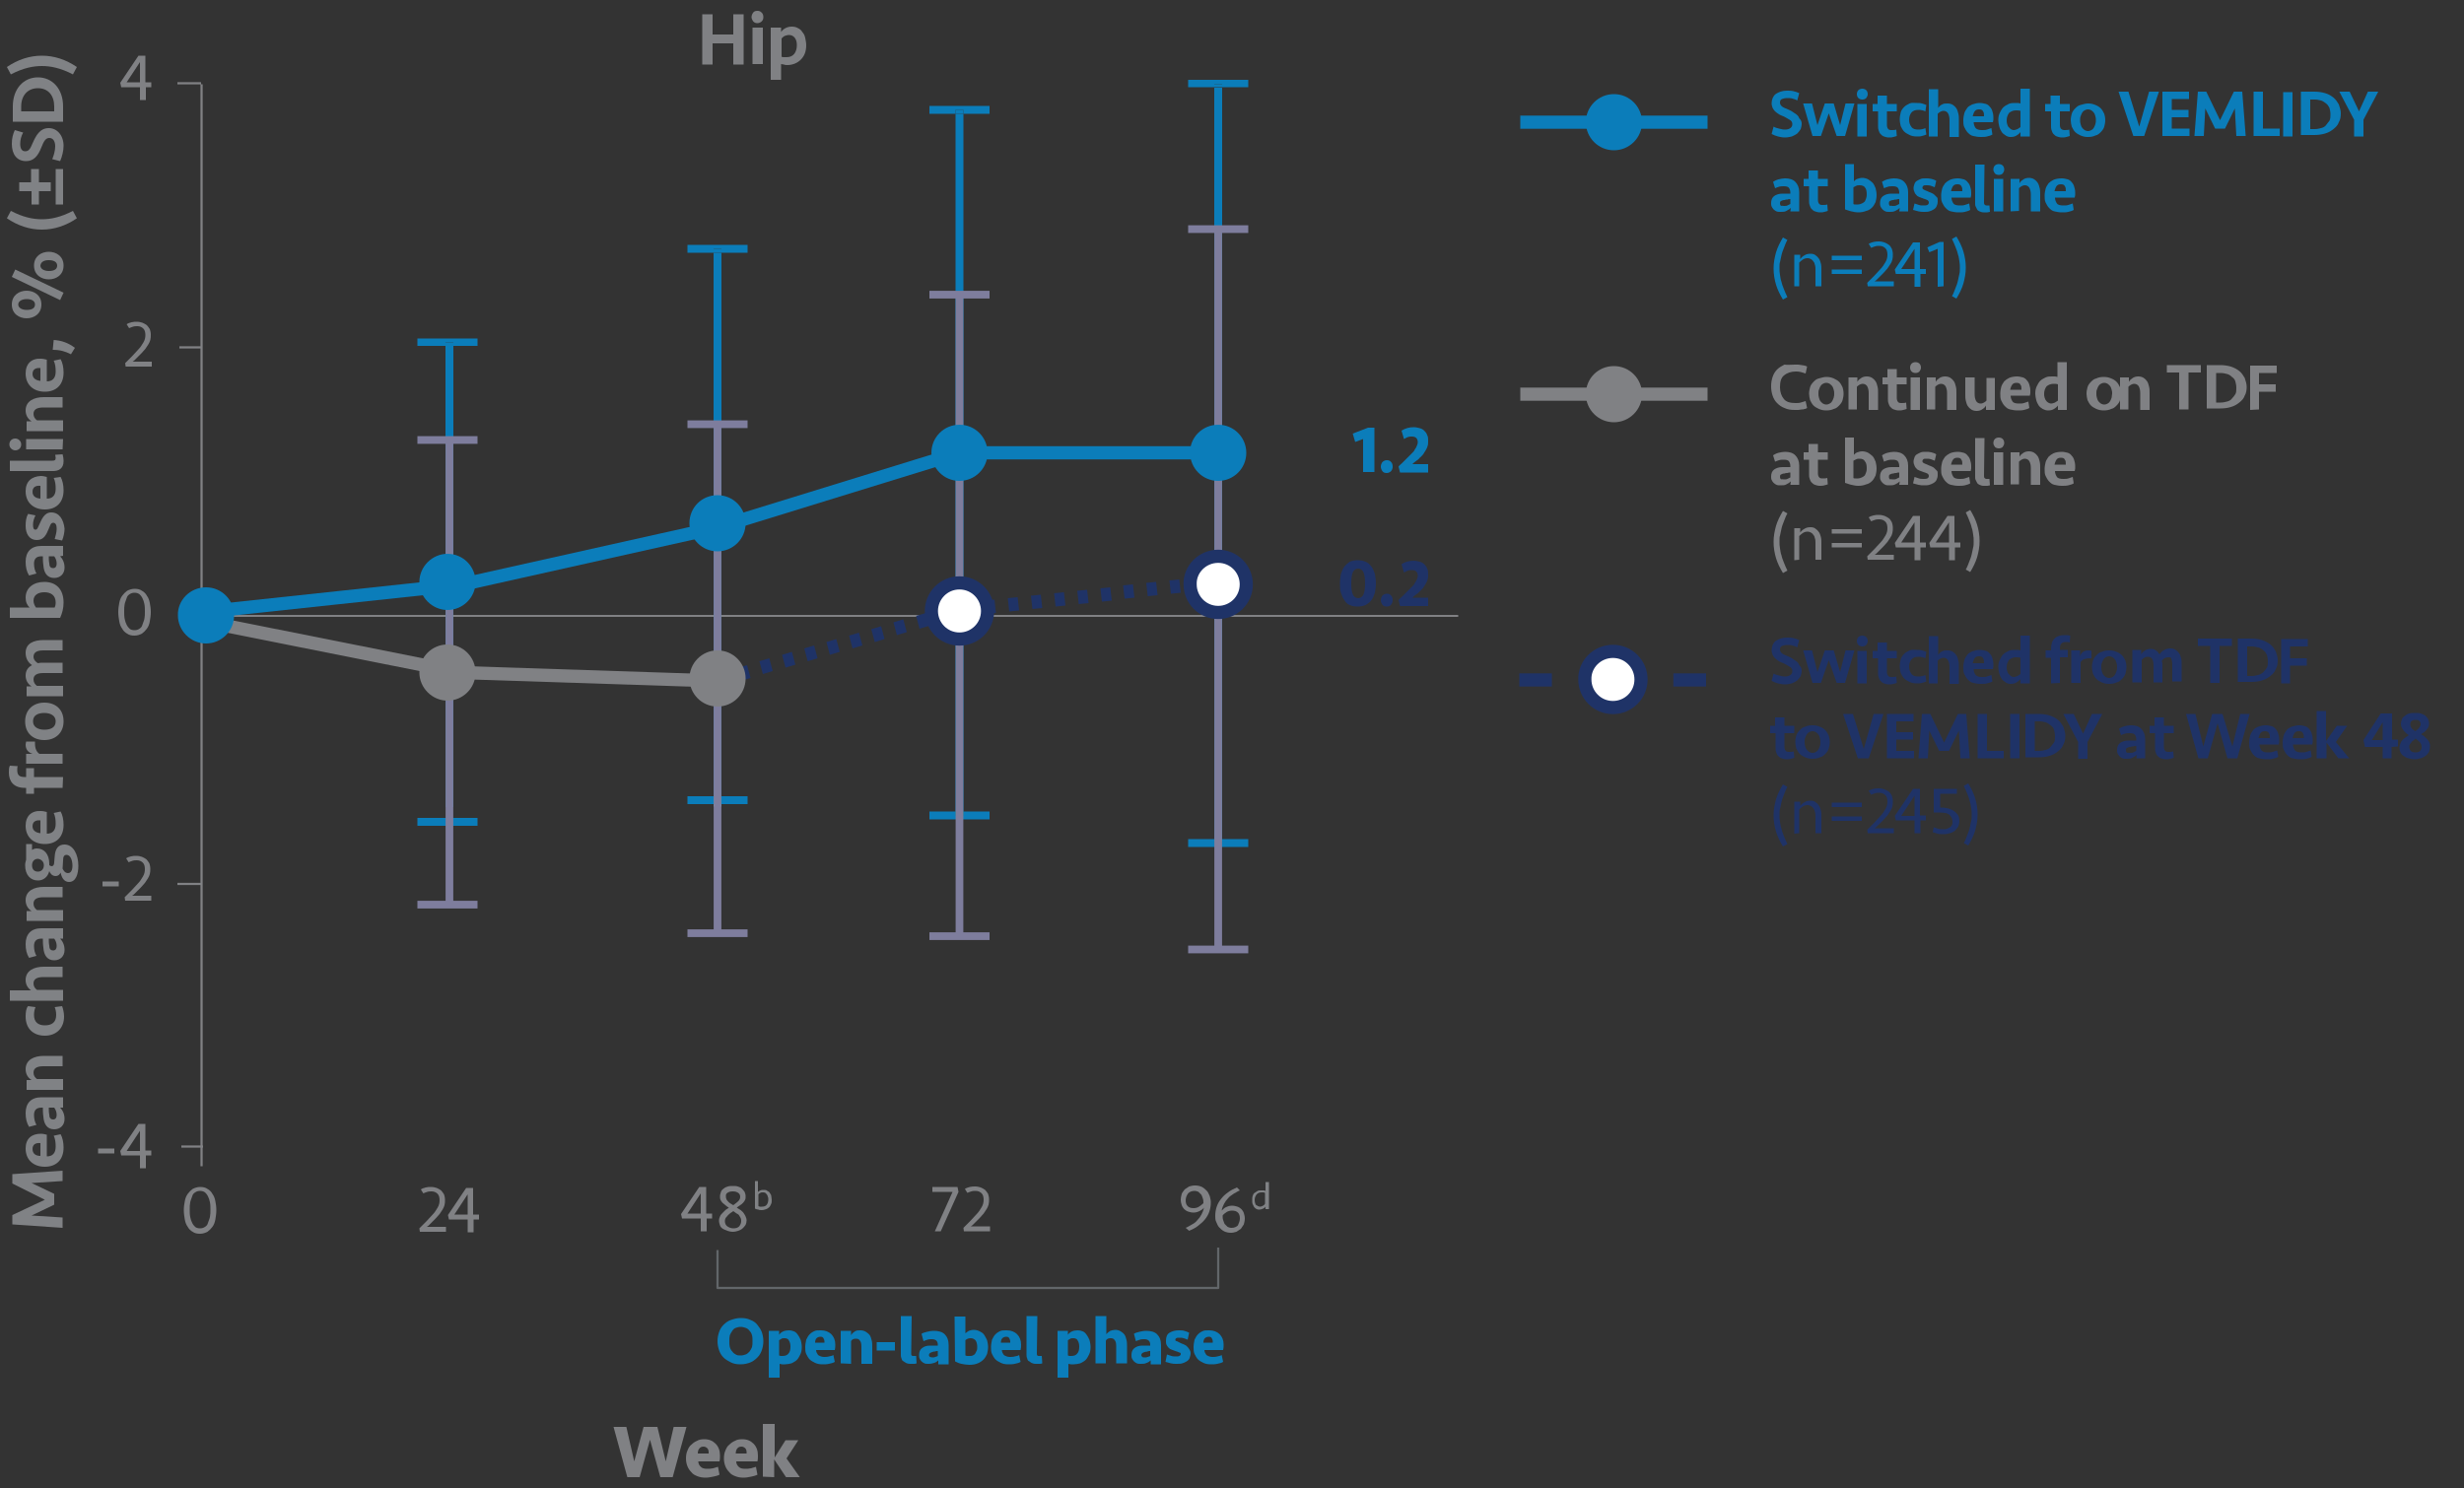 <?xml version="1.0" encoding="utf-8"?>
<!-- Generator: Adobe Illustrator 26.0.3, SVG Export Plug-In . SVG Version: 6.00 Build 0)  -->
<svg version="1.1" id="Layer_1" xmlns="http://www.w3.org/2000/svg" xmlns:xlink="http://www.w3.org/1999/xlink" x="0px" y="0px"
	 viewBox="0 0 500 302" style="enable-background:new 0 0 500 302;" xml:space="preserve">
<rect x="0" y="0" width="500" height="302" fill="#333333" stroke="none"/>
<style type="text/css">
	.st0{display:none;fill:none;}
	.st1{fill:none;stroke:#808184;stroke-width:2.672;stroke-miterlimit:10;}
	.st2{fill:none;stroke:#0B7DBA;stroke-width:2.672;stroke-miterlimit:10;}
	.st3{fill:#0B7DBA;}
	.st4{fill:none;stroke:#1F3367;stroke-width:2.672;stroke-linejoin:round;stroke-dasharray:6.636,9.008;}
	.st5{fill:#FFFFFF;}
	.st6{fill:none;stroke:#1F3367;stroke-width:2.672;stroke-miterlimit:10;}
	.st7{fill:#808184;}
	.st8{fill:#1F3367;}
	.st9{fill:#00AAC6;}
	.st10{fill:#7ECDDE;}
	.st11{fill:none;stroke:#7E7D9D;stroke-width:1.559;stroke-miterlimit:10;}
	.st12{fill:none;stroke:#808184;stroke-width:0.446;stroke-miterlimit:10;}
	.st13{fill:none;stroke:#626669;stroke-width:0.446;stroke-linejoin:round;}
	.st14{enable-background:new    ;}
	.st15{clip-path:url(#SVGID_00000158717824580090374550000003613631882529155209_);fill:#808285;}
	.st16{fill:#808285;}
</style>
<rect x="21.4" y="17.5" class="st0" width="748.4" height="226.4"/>
<rect x="21.4" y="17.5" class="st0" width="748.4" height="226.4"/>
<rect x="21.4" y="17.5" class="st0" width="748.4" height="226.4"/>
<rect x="21.4" y="17.5" class="st0" width="748.4" height="226.4"/>
<rect x="21.4" y="17.5" class="st0" width="748.4" height="226.4"/>
<rect x="21.4" y="17.5" class="st0" width="748.4" height="226.4"/>
<line class="st1" x1="346.5" y1="80" x2="308.5" y2="80"/>
<line class="st2" x1="346.5" y1="24.8" x2="308.5" y2="24.8"/>
<path class="st3" d="M327.5,19.1c3.2,0,5.7,2.6,5.7,5.7c0,3.2-2.6,5.7-5.7,5.7c-3.2,0-5.7-2.6-5.7-5.7S324.3,19.1,327.5,19.1"/>
<rect x="21.4" y="17.5" class="st0" width="748.4" height="226.4"/>
<line class="st4" x1="346.2" y1="138" x2="308.3" y2="138"/>
<path class="st5" d="M327.3,132.2c3.2,0,5.7,2.6,5.7,5.7c0,3.2-2.6,5.7-5.7,5.7c-3.2,0-5.7-2.6-5.7-5.7
	C321.5,134.8,324.1,132.2,327.3,132.2"/>
<path class="st6" d="M327.3,132.2c3.2,0,5.7,2.6,5.7,5.7c0,3.2-2.6,5.7-5.7,5.7c-3.2,0-5.7-2.6-5.7-5.7
	C321.5,134.8,324.1,132.2,327.3,132.2z"/>
<path class="st7" d="M327.5,74.3c3.2,0,5.7,2.6,5.7,5.7c0,3.2-2.6,5.7-5.7,5.7c-3.2,0-5.7-2.6-5.7-5.7
	C321.8,76.8,324.3,74.3,327.5,74.3"/>
<rect x="21.4" y="17.5" class="st0" width="748.4" height="226.4"/>
<rect x="40.3" y="124.8" class="st7" width="255.6" height="0.4"/>
<path class="st8" d="M247,119.5l-0.3-2.7h0.3l0.3,2.7H247z M242.3,120l-0.3-2.7l2-0.2l0.3,2.7L242.3,120z M237.6,120.5l-0.3-2.7
	l2-0.2l0.3,2.7L237.6,120.5z M232.9,121l-0.3-2.7l2-0.2l0.3,2.7L232.9,121z M228.2,121.5l-0.3-2.7l2-0.2l0.3,2.7L228.2,121.5z
	 M223.6,122.1l-0.3-2.7l2-0.2l0.3,2.7L223.6,122.1z M218.9,122.6l-0.3-2.7l2-0.2l0.3,2.7L218.9,122.6z M214.2,123.1l-0.3-2.7l2-0.2
	l0.3,2.7L214.2,123.1z M209.5,123.6l-0.3-2.7l2-0.2l0.3,2.7L209.5,123.6z M204.8,124.1l-0.3-2.7l2-0.2l0.3,2.7L204.8,124.1z
	 M200.1,124.6l-0.3-2.7l2-0.2l0.3,2.7L200.1,124.6z M195.4,125.1l-0.3-2.7l2-0.2l0.3,2.7L195.4,125.1z M191.1,126.3l-0.7-2.6l2-0.6
	l0.7,2.6L191.1,126.3z M186.6,127.6l-0.7-2.6l2-0.6l0.7,2.6L186.6,127.6z M182,128.9l-0.7-2.6l2-0.6l0.7,2.6L182,128.9z
	 M177.5,130.3l-0.7-2.6l2-0.6l0.7,2.6L177.5,130.3z M173,131.6l-0.7-2.6l2-0.6l0.7,2.6L173,131.6z M168.4,132.9l-0.7-2.6l2-0.6
	l0.7,2.6L168.4,132.9z M163.9,134.2l-0.7-2.6l2-0.6l0.7,2.6L163.9,134.2z M159.4,135.5l-0.7-2.6l2-0.6l0.7,2.6L159.4,135.5z
	 M154.8,136.8l-0.7-2.6l2-0.6l0.7,2.6L154.8,136.8z M150.3,138.2l-0.7-2.6l2-0.6l0.7,2.6L150.3,138.2z M145.8,139.5l-0.7-2.6l2-0.6
	l0.7,2.6L145.8,139.5z"/>
<path class="st3" d="M139.5,163.2h5.3v-1.6h-5.3V163.2z M146.4,163.2h5.3v-1.6h-5.3V163.2z"/>
<polygon class="st3" points="195.5,164.7 195.5,165.5 193.9,165.5 193.9,164.7 188.6,164.7 188.6,166.3 200.8,166.3 200.8,164.7 "/>
<polygon class="st3" points="248,170.3 248,170.9 246.4,170.9 246.4,170.3 241.1,170.3 241.1,171.9 253.3,171.9 253.3,170.3 "/>
<path class="st3" d="M144.8,125.2v36.5h1.6v-22.4l-0.6,0.2l-0.7-2.6l1.3-0.4v-11.3H144.8z M144.8,124.8h1.6V51.3h-1.6V124.8z"/>
<rect x="144.8" y="124.8" class="st9" width="1.6" height="0.4"/>
<polygon class="st9" points="145,136.9 145.8,139.5 146.4,139.3 146.4,136.5 "/>
<rect x="144.8" y="163.2" class="st10" width="1.6" height="0.5"/>
<rect x="144.8" y="161.7" class="st9" width="1.6" height="1.6"/>
<path class="st3" d="M193.9,164.7h1.6v-39.5h-1.6V164.7z M193.9,23.1v101.7h1.4l-0.2-2.3h0.4V23.1H193.9z"/>
<polygon class="st9" points="193.9,124.8 193.9,125.2 195.5,125.2 195.5,125.1 195.4,125.1 195.4,124.8 "/>
<polygon class="st9" points="195.1,122.5 195.4,124.8 195.4,125.1 195.5,125.1 195.5,122.4 "/>
<rect x="193.9" y="164.7" class="st9" width="1.6" height="0.8"/>
<path class="st3" d="M246.4,170.3h1.6v-45.1h-1.6V170.3z M246.7,116.8h0.3l0.3,2.7H247L246.7,116.8z M246.4,124.8h1.6v-107h-1.6
	V124.8z"/>
<rect x="246.4" y="124.8" class="st9" width="1.6" height="0.4"/>
<rect x="246.9" y="116.8" transform="matrix(0.994 -0.109 0.109 0.994 -11.415 27.658)" class="st9" width="0.3" height="2.7"/>
<rect x="246.4" y="170.3" class="st9" width="1.6" height="0.6"/>
<path class="st11" d="M241.1,46.5h12.2 M188.6,59.8h12.2 M139.5,86.1h12.2 M247.2,46.5v146.2 M194.7,59.8v130 M145.6,86.1v103.3"/>
<polygon class="st3" points="139.5,49.7 139.5,51.3 144.8,51.3 144.8,50.5 146.4,50.5 146.4,51.3 151.7,51.3 151.7,49.7 "/>
<rect x="144.8" y="50.5" class="st3" width="1.6" height="0.8"/>
<polygon class="st3" points="188.6,21.5 188.6,23.1 193.9,23.1 193.9,22.3 195.5,22.3 195.5,23.1 200.8,23.1 200.8,21.5 "/>
<rect x="193.9" y="22.3" class="st3" width="1.6" height="0.8"/>
<polygon class="st3" points="241.1,16.2 241.1,17.7 246.4,17.7 246.4,17.1 248,17.1 248,17.7 253.3,17.7 253.3,16.2 "/>
<rect x="246.4" y="17.1" class="st3" width="1.6" height="0.6"/>
<path class="st11" d="M241.1,192.7h12.2 M188.6,190h12.2 M139.5,189.4h12.2"/>
<rect x="84.7" y="166" class="st3" width="12.2" height="1.6"/>
<polygon class="st3" points="84.7,68.7 84.7,70.2 90.4,70.2 90.4,69.5 92,69.5 92,70.2 96.9,70.2 96.9,68.7 "/>
<path class="st3" d="M90.4,163.8H92v-38.6h-1.6V163.8z M90.4,124.8H92V70.2h-1.6V124.8z"/>
<rect x="90.4" y="124.8" class="st9" width="1.6" height="0.4"/>
<rect x="90.4" y="69.5" class="st3" width="1.6" height="0.8"/>
<path class="st11" d="M84.7,183.6h12.2 M84.7,89.3h12.2 M91.2,89.3v94.3"/>
<path class="st12" d="M36.8,232.7h4.4 M36,179.4h4.8 M36.8,124h4.4 M36.4,70.5h4.4 M36,16.9h4.8 M40.9,17.1v219.6"/>
<path class="st7" d="M90.8,130.8c3.2,0,5.7,2.6,5.7,5.7c0,3.2-2.6,5.7-5.7,5.7s-5.7-2.6-5.7-5.7C85.1,133.3,87.7,130.8,90.8,130.8"
	/>
<path class="st7" d="M145.6,132c3.2,0,5.7,2.6,5.7,5.7c0,3.2-2.6,5.7-5.7,5.7c-3.2,0-5.7-2.6-5.7-5.7
	C139.9,134.6,142.4,132,145.6,132"/>
<rect x="21.4" y="17.5" class="st0" width="748.4" height="226.4"/>
<polyline class="st2" points="43.4,124 93.9,118.6 145.4,107.1 194.7,91.9 247.2,91.9 "/>
<polyline class="st1" points="41.8,126.2 93.5,136.5 145.4,138.2 "/>
<path class="st3" d="M41.8,119.2c3.2,0,5.7,2.6,5.7,5.7c0,3.2-2.6,5.7-5.7,5.7s-5.7-2.6-5.7-5.7C36,121.8,38.6,119.2,41.8,119.2"/>
<path class="st3" d="M90.8,112.4c3.2,0,5.7,2.6,5.7,5.7c0,3.2-2.6,5.7-5.7,5.7s-5.7-2.6-5.7-5.7S87.7,112.4,90.8,112.4"/>
<path class="st3" d="M145.6,100.5c3.2,0,5.7,2.6,5.7,5.7c0,3.2-2.6,5.7-5.7,5.7c-3.2,0-5.7-2.6-5.7-5.7
	C139.9,103,142.4,100.5,145.6,100.5"/>
<path class="st3" d="M194.7,86.2c3.2,0,5.7,2.6,5.7,5.7c0,3.2-2.6,5.7-5.7,5.7c-3.2,0-5.7-2.6-5.7-5.7
	C189,88.8,191.5,86.2,194.7,86.2"/>
<path class="st3" d="M247.2,86.2c3.2,0,5.7,2.6,5.7,5.7c0,3.2-2.6,5.7-5.7,5.7c-3.2,0-5.7-2.6-5.7-5.7
	C241.4,88.8,244,86.2,247.2,86.2"/>
<path class="st5" d="M247.2,112.9c3.2,0,5.7,2.6,5.7,5.7c0,3.2-2.6,5.7-5.7,5.7c-3.2,0-5.7-2.6-5.7-5.7
	C241.4,115.5,244,112.9,247.2,112.9"/>
<path class="st6" d="M247.2,112.9c3.2,0,5.7,2.6,5.7,5.7c0,3.2-2.6,5.7-5.7,5.7c-3.2,0-5.7-2.6-5.7-5.7
	C241.4,115.5,244,112.9,247.2,112.9z"/>
<path class="st5" d="M194.7,118.3c3.2,0,5.7,2.6,5.7,5.7c0,3.2-2.6,5.7-5.7,5.7c-3.2,0-5.7-2.6-5.7-5.7S191.5,118.3,194.7,118.3"/>
<path class="st6" d="M194.7,118.3c3.2,0,5.7,2.6,5.7,5.7c0,3.2-2.6,5.7-5.7,5.7c-3.2,0-5.7-2.6-5.7-5.7S191.5,118.3,194.7,118.3z"/>
<rect x="21.4" y="17.5" class="st0" width="748.4" height="226.4"/>
<polyline class="st13" points="145.6,253.7 145.6,261.4 247.2,261.4 247.2,253.2 "/>
<g class="st14">
	<path class="st7" d="M135.1,296.6l1.6-7h2.6l-2.8,10.2H134l-2.1-7.6l-2.1,7.6h-2.5l-2.8-10.2h2.6l1.6,7l1.9-7h2.8L135.1,296.6z"/>
</g>
<g class="st14">
	<path class="st7" d="M142.9,292.1c1,0,1.7,0.3,2.3,0.9s0.9,1.4,0.9,2.4c0,0.4,0,0.8-0.1,1.2h-4.3c0,0.5,0.2,0.8,0.5,1.1
		c0.3,0.3,0.7,0.4,1.3,0.4c0.4,0,0.7,0,1.2-0.1c0.4-0.1,0.7-0.2,1-0.3l0.3,1.6c-0.4,0.2-0.8,0.3-1.3,0.4s-1,0.2-1.5,0.2
		c-0.7,0-1.2-0.1-1.7-0.3c-0.5-0.2-0.9-0.4-1.2-0.8c-0.3-0.3-0.6-0.7-0.8-1.2s-0.3-1-0.3-1.6s0.1-1.2,0.3-1.6
		c0.2-0.5,0.4-0.9,0.8-1.2c0.3-0.3,0.7-0.6,1.2-0.8C141.8,292.2,142.3,292.1,142.9,292.1z M142.8,293.6c-0.4,0-0.7,0.1-0.9,0.4
		c-0.2,0.2-0.3,0.6-0.3,1h2.2c0-0.1,0-0.2,0-0.3c0-0.3-0.1-0.6-0.3-0.8C143.4,293.8,143.1,293.6,142.8,293.6z"/>
</g>
<g class="st14">
	<path class="st7" d="M150.6,292.1c1,0,1.7,0.3,2.3,0.9s0.9,1.4,0.9,2.4c0,0.4,0,0.8-0.1,1.2h-4.3c0,0.5,0.2,0.8,0.5,1.1
		c0.3,0.3,0.7,0.4,1.3,0.4c0.4,0,0.7,0,1.2-0.1c0.4-0.1,0.7-0.2,1-0.3l0.3,1.6c-0.4,0.2-0.8,0.3-1.3,0.4s-1,0.2-1.5,0.2
		c-0.7,0-1.2-0.1-1.7-0.3c-0.5-0.2-0.9-0.4-1.2-0.8c-0.3-0.3-0.6-0.7-0.8-1.2s-0.3-1-0.3-1.6s0.1-1.2,0.3-1.6
		c0.2-0.5,0.4-0.9,0.8-1.2c0.3-0.3,0.7-0.6,1.2-0.8C149.5,292.2,150,292.1,150.6,292.1z M150.5,293.6c-0.4,0-0.7,0.1-0.9,0.4
		c-0.2,0.2-0.3,0.6-0.3,1h2.2c0-0.1,0-0.2,0-0.3c0-0.3-0.1-0.6-0.3-0.8C151.1,293.8,150.8,293.6,150.5,293.6z"/>
</g>
<g class="st14">
	<path class="st7" d="M154.8,299.7V289h2.4v6.8l2.2-3.5h2.6l-2.4,3.7l2.7,3.8h-2.8l-2.4-3.6v3.6L154.8,299.7L154.8,299.7z"/>
</g>
<g class="st14">
	<path class="st3" d="M154.9,272.2c0,0.6-0.1,1.2-0.3,1.8c-0.2,0.6-0.5,1.1-0.9,1.5s-0.9,0.8-1.4,1s-1.2,0.4-2,0.4s-1.4-0.1-2-0.4
		s-1.1-0.6-1.5-1s-0.7-0.9-0.9-1.5s-0.3-1.2-0.3-1.8c0-0.6,0.1-1.2,0.3-1.8c0.2-0.6,0.5-1.1,0.9-1.5s0.9-0.8,1.5-1s1.2-0.4,2-0.4
		s1.4,0.1,2,0.4c0.6,0.2,1.1,0.6,1.4,1s0.7,0.9,0.9,1.5S154.9,271.6,154.9,272.2z M150.3,275.1c0.4,0,0.7-0.1,1-0.2s0.5-0.3,0.8-0.6
		c0.2-0.3,0.4-0.6,0.5-0.9c0.1-0.4,0.1-0.7,0.1-1.2c0-0.4,0-0.8-0.1-1.2c-0.1-0.4-0.3-0.7-0.5-0.9c-0.2-0.3-0.5-0.5-0.8-0.6
		s-0.6-0.2-1-0.2s-0.7,0.1-1,0.2s-0.5,0.3-0.7,0.6c-0.2,0.3-0.4,0.6-0.5,0.9c-0.1,0.4-0.1,0.7-0.1,1.2c0,0.4,0,0.8,0.1,1.2
		c0.1,0.4,0.3,0.7,0.5,0.9c0.2,0.3,0.5,0.5,0.7,0.6C149.6,275.1,149.9,275.1,150.3,275.1z"/>
</g>
<g class="st14">
	<path class="st3" d="M156,270.1h2.1v0.8c0.4-0.6,1.1-0.9,2-0.9c0.4,0,0.7,0.1,1,0.2s0.6,0.4,0.8,0.7c0.2,0.3,0.4,0.6,0.6,1.1
		c0.1,0.4,0.2,0.9,0.2,1.4c0,0.6-0.1,1.1-0.3,1.5s-0.4,0.8-0.7,1.1c-0.3,0.3-0.7,0.5-1.1,0.7c-0.4,0.1-0.9,0.2-1.3,0.2
		c-0.2,0-0.4,0-0.6,0c-0.2,0-0.3-0.1-0.5-0.1v2.8H156V270.1z M159.2,271.6c-0.2,0-0.5,0-0.6,0.1c-0.2,0.1-0.3,0.2-0.5,0.3v3.1
		c0.1,0,0.2,0.1,0.3,0.1s0.3,0,0.4,0c0.6,0,1-0.2,1.2-0.5c0.3-0.3,0.4-0.8,0.4-1.4c0-0.5-0.1-0.9-0.3-1.2
		C160,271.8,159.7,271.6,159.2,271.6z"/>
</g>
<g class="st14">
	<path class="st3" d="M166.6,270c0.9,0,1.6,0.3,2.1,0.8s0.8,1.2,0.8,2.1c0,0.3,0,0.7-0.1,1.1h-3.8c0,0.4,0.2,0.7,0.4,1
		c0.3,0.2,0.7,0.4,1.2,0.4c0.3,0,0.7,0,1-0.1s0.7-0.1,0.9-0.3l0.3,1.4c-0.3,0.2-0.7,0.3-1.2,0.4c-0.4,0.1-0.9,0.1-1.3,0.1
		c-0.6,0-1.1-0.1-1.5-0.3c-0.4-0.2-0.8-0.4-1.1-0.7c-0.3-0.3-0.5-0.7-0.7-1.1s-0.2-0.9-0.2-1.4s0.1-1,0.2-1.5
		c0.2-0.4,0.4-0.8,0.7-1.1c0.3-0.3,0.6-0.5,1.1-0.7C165.6,270,166.1,270,166.6,270z M166.5,271.3c-0.3,0-0.6,0.1-0.8,0.3
		c-0.2,0.2-0.3,0.5-0.3,0.9h1.9c0-0.1,0-0.1,0-0.2c0-0.3-0.1-0.5-0.2-0.7S166.8,271.3,166.5,271.3z"/>
	<path class="st3" d="M170.6,276.7v-6.6h2.1v0.9c0.2-0.4,0.5-0.6,0.8-0.8c0.3-0.2,0.7-0.2,1.1-0.2c0.4,0,0.8,0.1,1.1,0.3
		c0.3,0.2,0.6,0.4,0.8,0.7c0.2,0.3,0.3,0.7,0.4,1.1c0.1,0.4,0.1,0.8,0.1,1.3v3.4h-2.2v-3.5c0-0.6-0.1-1-0.3-1.2
		c-0.2-0.3-0.4-0.4-0.8-0.4c-0.2,0-0.4,0-0.6,0.1c-0.2,0.1-0.3,0.2-0.4,0.4v4.6L170.6,276.7L170.6,276.7z"/>
</g>
<g class="st14">
	<path class="st3" d="M177.9,274.1v-1.7h3.7v1.7H177.9z"/>
</g>
<g class="st14">
	<path class="st3" d="M184.9,274.7c0,0.2,0,0.3,0.1,0.4s0.2,0.1,0.4,0.1c0.1,0,0.3,0,0.5,0l0.1,1.5c-0.2,0.1-0.4,0.1-0.6,0.1
		c-0.2,0-0.5,0-0.7,0c-0.4,0-0.7-0.1-0.9-0.2s-0.4-0.3-0.6-0.4s-0.2-0.4-0.3-0.6s-0.1-0.5-0.1-0.7v-7.8h2.2L184.9,274.7L184.9,274.7
		z"/>
</g>
<g class="st14">
	<path class="st3" d="M190.4,276.1c-0.2,0.2-0.5,0.4-0.8,0.5s-0.7,0.2-1.2,0.2c-0.3,0-0.6,0-0.8-0.1s-0.4-0.2-0.6-0.4
		s-0.3-0.4-0.4-0.6s-0.1-0.5-0.1-0.7c0-0.6,0.2-1.1,0.6-1.4c0.4-0.3,0.9-0.5,1.6-0.5c0.3,0,0.5,0,0.8,0s0.6,0,0.8,0v-0.2
		c0-0.7-0.4-1.1-1.2-1.1c-0.3,0-0.6,0-0.9,0.1c-0.3,0.1-0.6,0.2-0.8,0.3l-0.4-1.5c0.3-0.2,0.7-0.3,1.1-0.4c0.4-0.1,0.9-0.2,1.4-0.2
		c0.9,0,1.7,0.2,2.2,0.7s0.8,1.2,0.8,2.2v3.9h-2.1L190.4,276.1L190.4,276.1z M189.2,275.5c0.2,0,0.4,0,0.6-0.1
		c0.2-0.1,0.4-0.1,0.5-0.2v-1c-0.2,0-0.4,0-0.6,0.1c-0.2,0-0.3,0-0.5,0.1c-0.4,0.1-0.7,0.3-0.7,0.6c0,0.2,0.1,0.3,0.2,0.4
		C188.8,275.4,189,275.5,189.2,275.5z"/>
</g>
<g class="st14">
	<path class="st3" d="M193.7,267.2h2.2v3.4c0.2-0.2,0.4-0.3,0.7-0.5c0.3-0.1,0.6-0.2,1-0.2s0.8,0.1,1.2,0.3c0.4,0.2,0.7,0.4,0.9,0.7
		s0.4,0.7,0.6,1.1c0.1,0.4,0.2,0.9,0.2,1.4s-0.1,0.9-0.2,1.4c-0.2,0.4-0.4,0.8-0.7,1.1s-0.7,0.6-1.2,0.8c-0.5,0.2-1,0.3-1.7,0.3
		c-0.5,0-1.1-0.1-1.6-0.2s-0.9-0.3-1.3-0.5L193.7,267.2L193.7,267.2z M197,271.6c-0.4,0-0.8,0.1-1.1,0.4v3.1c0.1,0,0.2,0.1,0.4,0.1
		c0.1,0,0.3,0,0.4,0c0.3,0,0.5,0,0.7-0.1s0.4-0.2,0.5-0.4s0.2-0.4,0.3-0.6s0.1-0.5,0.1-0.7c0-0.5-0.1-1-0.3-1.3
		C197.8,271.8,197.4,271.6,197,271.6z"/>
</g>
<g class="st14">
	<path class="st3" d="M204.3,270c0.9,0,1.6,0.3,2.1,0.8s0.8,1.2,0.8,2.1c0,0.3,0,0.7-0.1,1.1h-3.8c0,0.4,0.2,0.7,0.4,1
		c0.3,0.2,0.7,0.4,1.2,0.4c0.3,0,0.7,0,1-0.1c0.4-0.1,0.7-0.1,0.9-0.3l0.3,1.4c-0.3,0.2-0.7,0.3-1.2,0.4c-0.4,0.1-0.9,0.1-1.3,0.1
		c-0.6,0-1.1-0.1-1.5-0.3c-0.4-0.2-0.8-0.4-1.1-0.7c-0.3-0.3-0.5-0.7-0.7-1.1s-0.2-0.9-0.2-1.4s0.1-1,0.2-1.5
		c0.2-0.4,0.4-0.8,0.7-1.1c0.3-0.3,0.6-0.5,1.1-0.7C203.3,270,203.8,270,204.3,270z M204.2,271.3c-0.3,0-0.6,0.1-0.8,0.3
		c-0.2,0.2-0.3,0.5-0.3,0.9h1.9c0-0.1,0-0.1,0-0.2c0-0.3-0.1-0.5-0.2-0.7C204.7,271.4,204.5,271.3,204.2,271.3z"/>
	<path class="st3" d="M210.4,274.7c0,0.2,0,0.3,0.1,0.4s0.2,0.1,0.4,0.1c0.1,0,0.3,0,0.5,0l0.1,1.5c-0.2,0.1-0.4,0.1-0.6,0.1
		c-0.2,0-0.5,0-0.7,0c-0.4,0-0.7-0.1-0.9-0.2s-0.4-0.3-0.6-0.4s-0.2-0.4-0.3-0.6s-0.1-0.5-0.1-0.7v-7.8h2.2L210.4,274.7L210.4,274.7
		z"/>
</g>
<g class="st14">
	<path class="st3" d="M214.6,270.1h2.1v0.8c0.4-0.6,1.1-0.9,2-0.9c0.4,0,0.7,0.1,1,0.2s0.6,0.4,0.8,0.7c0.2,0.3,0.4,0.6,0.6,1.1
		c0.1,0.4,0.2,0.9,0.2,1.4c0,0.6-0.1,1.1-0.3,1.5s-0.4,0.8-0.7,1.1c-0.3,0.3-0.7,0.5-1.1,0.7c-0.4,0.1-0.9,0.2-1.3,0.2
		c-0.2,0-0.4,0-0.6,0c-0.2,0-0.3-0.1-0.5-0.1v2.8h-2.2V270.1z M217.8,271.6c-0.2,0-0.5,0-0.6,0.1c-0.2,0.1-0.3,0.2-0.5,0.3v3.1
		c0.1,0,0.2,0.1,0.3,0.1s0.3,0,0.4,0c0.6,0,1-0.2,1.2-0.5c0.3-0.3,0.4-0.8,0.4-1.4c0-0.5-0.1-0.9-0.3-1.2
		C218.6,271.8,218.3,271.6,217.8,271.6z"/>
</g>
<g class="st14">
	<path class="st3" d="M222.3,276.7v-9.6h2.2v3.7c0.2-0.3,0.5-0.5,0.8-0.7c0.3-0.1,0.7-0.2,1-0.2c0.4,0,0.8,0.1,1.1,0.3
		c0.3,0.2,0.6,0.4,0.8,0.7c0.2,0.3,0.3,0.7,0.4,1.1c0.1,0.4,0.1,0.8,0.1,1.3v3.4h-2.2v-3.5c0-0.6-0.1-1-0.3-1.2
		c-0.2-0.3-0.4-0.4-0.8-0.4c-0.2,0-0.4,0-0.6,0.1c-0.2,0.1-0.3,0.2-0.4,0.4v4.6L222.3,276.7L222.3,276.7z"/>
</g>
<g class="st14">
	<path class="st3" d="M233.5,276.1c-0.2,0.2-0.5,0.4-0.8,0.5c-0.4,0.2-0.7,0.2-1.2,0.2c-0.3,0-0.6,0-0.8-0.1s-0.4-0.2-0.6-0.4
		s-0.3-0.4-0.4-0.6s-0.1-0.5-0.1-0.7c0-0.6,0.2-1.1,0.6-1.4s0.9-0.5,1.6-0.5c0.3,0,0.5,0,0.8,0s0.6,0,0.8,0v-0.2
		c0-0.7-0.4-1.1-1.2-1.1c-0.3,0-0.6,0-0.9,0.1c-0.3,0.1-0.6,0.2-0.8,0.3l-0.4-1.5c0.3-0.2,0.7-0.3,1.1-0.4c0.4-0.1,0.9-0.2,1.4-0.2
		c0.9,0,1.7,0.2,2.2,0.7s0.8,1.2,0.8,2.2v3.9h-2.1L233.5,276.1L233.5,276.1z M232.3,275.5c0.2,0,0.4,0,0.6-0.1
		c0.2-0.1,0.4-0.1,0.5-0.2v-1c-0.2,0-0.4,0-0.6,0.1s-0.3,0-0.5,0.1c-0.4,0.1-0.7,0.3-0.7,0.6c0,0.2,0.1,0.3,0.2,0.4
		S232.1,275.5,232.3,275.5z"/>
</g>
<g class="st14">
	<path class="st3" d="M241.6,274.6c0,0.4-0.1,0.7-0.2,1c-0.1,0.3-0.3,0.5-0.6,0.7s-0.6,0.3-0.9,0.4s-0.7,0.1-1.2,0.1
		c-0.4,0-0.7,0-1.1-0.1c-0.4-0.1-0.8-0.2-1.1-0.3l0.3-1.5c0.3,0.1,0.6,0.2,0.9,0.3c0.3,0.1,0.6,0.1,0.9,0.1c0.3,0,0.5,0,0.7-0.1
		s0.3-0.2,0.3-0.4c0-0.2-0.1-0.3-0.3-0.3c-0.2-0.1-0.4-0.2-0.8-0.3c-0.3-0.1-0.5-0.2-0.8-0.3s-0.5-0.3-0.6-0.4
		c-0.2-0.2-0.3-0.4-0.4-0.6s-0.1-0.5-0.1-0.8c0-0.7,0.2-1.3,0.7-1.6c0.5-0.3,1.1-0.5,1.9-0.5c0.4,0,0.8,0,1.1,0.1s0.7,0.2,1,0.4
		l-0.3,1.4c-0.2-0.1-0.5-0.2-0.8-0.3c-0.3-0.1-0.6-0.1-0.9-0.1c-0.3,0-0.5,0-0.6,0.1c-0.1,0-0.2,0.2-0.2,0.3c0,0.2,0.1,0.3,0.3,0.3
		c0.2,0.1,0.4,0.2,0.6,0.3c0.2,0.1,0.4,0.2,0.7,0.3c0.2,0.1,0.5,0.2,0.7,0.4c0.2,0.2,0.4,0.4,0.5,0.6S241.6,274.2,241.6,274.6z"/>
</g>
<g class="st14">
	<path class="st3" d="M245.4,270c0.9,0,1.6,0.3,2.1,0.8s0.8,1.2,0.8,2.1c0,0.3,0,0.7-0.1,1.1h-3.8c0,0.4,0.2,0.7,0.4,1
		c0.3,0.2,0.7,0.4,1.2,0.4c0.3,0,0.7,0,1-0.1s0.7-0.1,0.9-0.3l0.3,1.4c-0.3,0.2-0.7,0.3-1.2,0.4c-0.4,0.1-0.9,0.1-1.3,0.1
		c-0.6,0-1.1-0.1-1.5-0.3c-0.4-0.2-0.8-0.4-1.1-0.7c-0.3-0.3-0.5-0.7-0.7-1.1s-0.2-0.9-0.2-1.4s0.1-1,0.2-1.5
		c0.2-0.4,0.4-0.8,0.7-1.1c0.3-0.3,0.6-0.5,1.1-0.7C244.4,270,244.9,270,245.4,270z M245.3,271.3c-0.3,0-0.6,0.1-0.8,0.3
		c-0.2,0.2-0.3,0.5-0.3,0.9h1.9c0-0.1,0-0.1,0-0.2c0-0.3-0.1-0.5-0.2-0.7S245.6,271.3,245.3,271.3z"/>
</g>
<g class="st14">
	<path class="st7" d="M29.6,17.7v2.6h-1.2v-2.6h-3.8l-0.2-0.9l3.7-5.5h1.4v5.4h1.2v1H29.6z M28.4,12.6l-2.7,4.1h2.7V12.6z"/>
</g>
<g class="st14">
	<path class="st7" d="M25.7,65.8c0.3-0.2,0.6-0.3,1-0.4s0.7-0.1,1.1-0.1s0.8,0.1,1.1,0.2c0.3,0.1,0.6,0.3,0.9,0.5
		c0.2,0.2,0.4,0.5,0.6,0.8c0.1,0.3,0.2,0.7,0.2,1.1s0,0.7-0.1,1.1c-0.1,0.3-0.2,0.6-0.4,0.9c-0.2,0.3-0.4,0.6-0.6,0.9
		c-0.3,0.3-0.5,0.6-0.8,0.9c-0.2,0.2-0.3,0.3-0.5,0.5c-0.1,0.1-0.3,0.3-0.4,0.4s-0.3,0.3-0.4,0.4s-0.3,0.3-0.5,0.4h3.9v1h-5.3
		l-0.1-0.7c0.5-0.5,1-1,1.4-1.4s0.8-0.9,1.2-1.3c0.5-0.5,0.8-1,1.1-1.5c0.3-0.5,0.4-1,0.4-1.5s-0.1-1-0.4-1.3s-0.7-0.5-1.2-0.5
		c-0.3,0-0.6,0-0.9,0.1s-0.6,0.2-0.8,0.3L25.7,65.8z"/>
</g>
<g class="st14">
	<path class="st7" d="M30.6,124.2c0,0.7-0.1,1.3-0.2,1.9s-0.3,1.1-0.6,1.5c-0.3,0.4-0.6,0.7-1,1c-0.4,0.2-0.9,0.4-1.5,0.4
		s-1.1-0.1-1.5-0.4c-0.4-0.2-0.8-0.6-1-1c-0.3-0.4-0.5-0.9-0.6-1.5s-0.2-1.2-0.2-1.9c0-0.7,0.1-1.3,0.2-1.8c0.1-0.6,0.3-1.1,0.6-1.5
		c0.3-0.4,0.6-0.7,1-1c0.4-0.2,0.9-0.4,1.5-0.4s1.1,0.1,1.5,0.4c0.4,0.2,0.8,0.6,1,1c0.3,0.4,0.5,0.9,0.6,1.5
		C30.5,122.9,30.6,123.5,30.6,124.2z M27.3,127.9c0.4,0,0.7-0.1,1-0.3c0.3-0.2,0.5-0.4,0.6-0.8s0.3-0.7,0.4-1.2s0.1-0.9,0.1-1.5
		c0-0.5,0-1-0.1-1.5s-0.2-0.8-0.4-1.2s-0.4-0.6-0.6-0.8c-0.3-0.2-0.6-0.3-1-0.3s-0.7,0.1-1,0.3s-0.5,0.4-0.6,0.8s-0.3,0.7-0.4,1.2
		s-0.1,0.9-0.1,1.5c0,0.5,0,1,0.1,1.5s0.2,0.8,0.4,1.2s0.4,0.6,0.6,0.8S26.9,127.9,27.3,127.9z"/>
</g>
<g class="st14">
	<path class="st7" d="M20.8,179.9v-1h3.3v1H20.8z"/>
</g>
<g class="st14">
	<path class="st7" d="M25.6,174.2c0.3-0.2,0.6-0.3,1-0.4c0.4-0.1,0.7-0.1,1.1-0.1s0.8,0.1,1.1,0.2c0.3,0.1,0.6,0.3,0.9,0.5
		c0.2,0.2,0.4,0.5,0.6,0.8c0.1,0.3,0.2,0.7,0.2,1.1c0,0.4,0,0.7-0.1,1.1c-0.1,0.3-0.2,0.6-0.4,0.9c-0.2,0.3-0.4,0.6-0.6,0.9
		c-0.3,0.3-0.5,0.6-0.8,0.9c-0.2,0.2-0.3,0.3-0.5,0.5c-0.1,0.1-0.3,0.3-0.4,0.4c-0.1,0.1-0.3,0.3-0.4,0.4c-0.1,0.1-0.3,0.3-0.5,0.4
		h3.9v1h-5.3l-0.1-0.7c0.5-0.5,1-1,1.4-1.4s0.8-0.9,1.2-1.3c0.5-0.5,0.8-1,1.1-1.5c0.3-0.5,0.4-1,0.4-1.5s-0.1-1-0.4-1.3
		s-0.7-0.5-1.2-0.5c-0.3,0-0.6,0-0.9,0.1s-0.6,0.2-0.8,0.3L25.6,174.2z"/>
</g>
<g class="st14">
	<path class="st7" d="M19.9,234.1v-1h3.3v1H19.9z"/>
</g>
<g class="st14">
	<path class="st7" d="M29.6,234.5v2.6h-1.2v-2.6h-3.8l-0.2-0.9l3.7-5.5h1.4v5.4h1.2v1H29.6z M28.4,229.5l-2.7,4.1h2.7V229.5z"/>
</g>
<g class="st14">
	<path class="st3" d="M276.6,95.8v-6.7l-1.6,0.6l-0.5-1.7l3.1-1.2h1.3v9C278.9,95.8,276.6,95.8,276.6,95.8z"/>
</g>
<g class="st14">
	<path class="st3" d="M280.2,94.7c0-0.3,0.1-0.6,0.3-0.9c0.2-0.2,0.5-0.4,0.9-0.4s0.7,0.1,0.9,0.4c0.2,0.2,0.3,0.5,0.3,0.9
		s-0.1,0.6-0.3,0.9c-0.2,0.2-0.5,0.4-0.9,0.4s-0.7-0.1-0.9-0.4S280.2,95,280.2,94.7z"/>
	<path class="st3" d="M284.4,87.4c0.8-0.5,1.6-0.7,2.5-0.7c0.4,0,0.8,0.1,1.2,0.2s0.7,0.3,0.9,0.5s0.5,0.5,0.6,0.9
		c0.2,0.3,0.2,0.7,0.2,1.2c0,0.4,0,0.7-0.1,1s-0.2,0.6-0.4,0.9s-0.3,0.5-0.5,0.8c-0.2,0.2-0.4,0.5-0.7,0.7c-0.2,0.3-0.5,0.5-0.8,0.7
		s-0.5,0.4-0.7,0.6h3.2v1.7h-5.7l-0.3-1.2c0.2-0.3,0.5-0.5,0.7-0.7s0.4-0.4,0.5-0.5s0.3-0.3,0.5-0.5s0.3-0.3,0.5-0.5
		s0.4-0.4,0.6-0.6s0.4-0.4,0.5-0.7c0.2-0.2,0.3-0.5,0.4-0.7s0.2-0.5,0.2-0.7c0-0.4-0.1-0.7-0.3-0.9s-0.5-0.3-0.9-0.3
		c-0.3,0-0.5,0-0.8,0.1c-0.2,0.1-0.5,0.2-0.8,0.4L284.4,87.4z"/>
</g>
<g class="st14">
	<path class="st8" d="M279.2,118.4c0,0.7-0.1,1.3-0.2,1.9c-0.2,0.6-0.4,1.1-0.7,1.5c-0.3,0.4-0.7,0.7-1.2,1c-0.5,0.2-1,0.3-1.6,0.3
		s-1.2-0.1-1.6-0.3c-0.5-0.2-0.8-0.5-1.1-1c-0.3-0.4-0.5-0.9-0.7-1.5s-0.2-1.2-0.2-1.9c0-0.7,0.1-1.3,0.2-1.9
		c0.2-0.6,0.4-1.1,0.7-1.5c0.3-0.4,0.7-0.7,1.1-1c0.5-0.2,1-0.3,1.6-0.3s1.1,0.1,1.6,0.3c0.5,0.2,0.8,0.5,1.2,1
		c0.3,0.4,0.5,0.9,0.7,1.5C279.1,117.1,279.2,117.7,279.2,118.4z M277,118.4c0-1-0.1-1.7-0.3-2.2c-0.2-0.5-0.6-0.8-1.1-0.8
		s-0.9,0.3-1.1,0.8s-0.3,1.2-0.3,2.2s0.1,1.7,0.3,2.2c0.2,0.5,0.6,0.8,1.1,0.8s0.9-0.3,1.1-0.8C276.9,120.1,277,119.4,277,118.4z"/>
</g>
<g class="st14">
	<path class="st8" d="M280.2,121.8c0-0.3,0.1-0.6,0.3-0.9c0.2-0.2,0.5-0.4,0.9-0.4s0.7,0.1,0.9,0.4c0.2,0.2,0.3,0.5,0.3,0.9
		s-0.1,0.6-0.3,0.9s-0.5,0.4-0.9,0.4s-0.7-0.1-0.9-0.4C280.3,122.4,280.2,122.1,280.2,121.8z"/>
	<path class="st8" d="M284.4,114.5c0.8-0.5,1.6-0.7,2.5-0.7c0.4,0,0.8,0.1,1.2,0.2s0.7,0.3,0.9,0.5s0.5,0.5,0.6,0.9
		c0.2,0.3,0.2,0.7,0.2,1.2c0,0.4,0,0.7-0.1,1s-0.2,0.6-0.4,0.9c-0.2,0.3-0.3,0.5-0.5,0.8c-0.2,0.2-0.4,0.5-0.7,0.7
		c-0.2,0.3-0.5,0.5-0.8,0.7s-0.5,0.4-0.7,0.6h3.2v1.7h-5.7l-0.3-1.2c0.2-0.3,0.5-0.5,0.7-0.7s0.4-0.4,0.5-0.5
		c0.2-0.2,0.3-0.3,0.5-0.5s0.3-0.3,0.5-0.5s0.4-0.4,0.6-0.6s0.4-0.4,0.5-0.7c0.2-0.2,0.3-0.5,0.4-0.7s0.2-0.5,0.2-0.7
		c0-0.4-0.1-0.7-0.3-0.9s-0.5-0.3-0.9-0.3c-0.3,0-0.5,0-0.8,0.1c-0.2,0.1-0.5,0.2-0.8,0.4L284.4,114.5z"/>
</g>
<g class="st14">
	<path class="st7" d="M43.9,245.6c0,0.7-0.1,1.3-0.2,1.9s-0.3,1.1-0.6,1.5s-0.6,0.7-1,1c-0.4,0.2-0.9,0.4-1.5,0.4s-1.1-0.1-1.5-0.4
		c-0.4-0.2-0.8-0.6-1-1c-0.3-0.4-0.5-0.9-0.6-1.5s-0.2-1.2-0.2-1.9s0.1-1.3,0.2-1.8c0.1-0.6,0.3-1.1,0.6-1.5s0.6-0.7,1-1
		c0.4-0.2,0.9-0.4,1.5-0.4s1.1,0.1,1.5,0.4c0.4,0.2,0.8,0.6,1,1c0.3,0.4,0.5,0.9,0.6,1.5C43.8,244.3,43.9,244.9,43.9,245.6z
		 M40.6,249.3c0.4,0,0.7-0.1,1-0.3s0.5-0.4,0.6-0.8s0.3-0.7,0.4-1.2c0.1-0.5,0.1-0.9,0.1-1.5c0-0.5,0-1-0.1-1.5s-0.2-0.8-0.4-1.2
		s-0.4-0.6-0.6-0.8c-0.3-0.2-0.6-0.3-1-0.3s-0.7,0.1-1,0.3s-0.5,0.4-0.6,0.8s-0.3,0.7-0.4,1.2c-0.1,0.5-0.1,0.9-0.1,1.5
		c0,0.5,0,1,0.1,1.5s0.2,0.8,0.4,1.2s0.4,0.6,0.6,0.8S40.2,249.3,40.6,249.3z"/>
</g>
<g class="st14">
	<path class="st7" d="M85.4,241.4c0.3-0.2,0.6-0.3,1-0.4c0.4-0.1,0.7-0.1,1.1-0.1s0.8,0.1,1.1,0.2c0.3,0.1,0.6,0.3,0.9,0.5
		c0.2,0.2,0.4,0.5,0.6,0.8c0.1,0.3,0.2,0.7,0.2,1.1c0,0.4,0,0.7-0.1,1.1c-0.1,0.3-0.2,0.6-0.4,0.9c-0.2,0.3-0.4,0.6-0.6,0.9
		c-0.3,0.3-0.5,0.6-0.8,0.9c-0.2,0.2-0.3,0.3-0.5,0.5c-0.1,0.1-0.3,0.3-0.4,0.4c-0.1,0.1-0.3,0.3-0.4,0.4c-0.1,0.1-0.3,0.3-0.5,0.4
		h3.9v1h-5.3l-0.1-0.7c0.5-0.5,1-1,1.4-1.4s0.8-0.9,1.2-1.3c0.5-0.5,0.8-1,1.1-1.5c0.3-0.5,0.4-1,0.4-1.5s-0.1-1-0.4-1.3
		s-0.7-0.5-1.2-0.5c-0.3,0-0.6,0-0.9,0.1s-0.6,0.2-0.8,0.3L85.4,241.4z"/>
</g>
<g class="st14">
	<path class="st7" d="M96.1,247.5v2.6h-1.2v-2.6h-3.8l-0.2-0.9l3.7-5.5H96v5.4h1.2v1H96.1z M94.9,242.4l-2.7,4.1h2.7V242.4z"/>
</g>
<g class="st14">
	<path class="st7" d="M143.4,247.3v2.6h-1.2v-2.6h-3.8l-0.2-0.9l3.7-5.5h1.4v5.4h1.2v1H143.4z M142.2,242.2l-2.7,4.1h2.7V242.2z"/>
	<path class="st7" d="M148.7,240.7c0.4,0,0.7,0,1,0.1s0.6,0.2,0.8,0.4s0.4,0.4,0.6,0.7c0.1,0.3,0.2,0.5,0.2,0.9c0,0.3,0,0.5-0.1,0.7
		s-0.2,0.4-0.4,0.6s-0.4,0.4-0.6,0.5s-0.4,0.3-0.7,0.5c0.3,0.2,0.5,0.3,0.8,0.5c0.2,0.2,0.5,0.4,0.6,0.6s0.3,0.4,0.4,0.7
		c0.1,0.2,0.2,0.5,0.2,0.8s-0.1,0.7-0.2,0.9c-0.2,0.3-0.4,0.5-0.6,0.7s-0.6,0.4-0.9,0.5c-0.3,0.1-0.7,0.2-1.1,0.2
		c-0.4,0-0.8-0.1-1.1-0.2c-0.3-0.1-0.7-0.3-0.9-0.4c-0.3-0.2-0.5-0.4-0.6-0.7s-0.2-0.6-0.2-1c0-0.3,0.1-0.6,0.2-0.8
		c0.1-0.3,0.3-0.5,0.5-0.7s0.4-0.4,0.6-0.6c0.2-0.2,0.5-0.3,0.7-0.5c-0.2-0.1-0.5-0.3-0.7-0.5s-0.4-0.3-0.6-0.5
		c-0.2-0.2-0.3-0.4-0.4-0.6c-0.1-0.2-0.1-0.5-0.1-0.7c0-0.3,0.1-0.6,0.2-0.9c0.1-0.3,0.3-0.5,0.6-0.7c0.2-0.2,0.5-0.3,0.8-0.4
		S148.4,240.7,148.7,240.7z M150.4,247.8c0-0.2,0-0.4-0.1-0.6c-0.1-0.2-0.2-0.3-0.3-0.5s-0.3-0.3-0.5-0.4s-0.4-0.3-0.7-0.5
		c-0.2,0.2-0.5,0.3-0.7,0.5s-0.4,0.3-0.5,0.5c-0.2,0.2-0.3,0.3-0.4,0.5s-0.1,0.4-0.1,0.6c0,0.4,0.2,0.8,0.5,1s0.7,0.4,1.2,0.4
		s0.9-0.1,1.2-0.4C150.3,248.5,150.4,248.2,150.4,247.8z M147.3,242.8c0,0.4,0.1,0.7,0.4,1c0.2,0.3,0.6,0.5,1.1,0.8
		c0.4-0.3,0.8-0.6,1-0.8c0.3-0.3,0.4-0.6,0.4-0.9c0-0.3-0.1-0.6-0.4-0.8s-0.6-0.3-1.1-0.3s-0.8,0.1-1.1,0.3S147.3,242.5,147.3,242.8
		z"/>
</g>
<g class="st14">
	<path class="st7" d="M240.6,249.2c0.5-0.2,0.9-0.5,1.3-0.7s0.8-0.5,1.1-0.9c0.3-0.3,0.6-0.7,0.8-1.1c0.2-0.4,0.4-0.8,0.5-1.4
		c-0.2,0.3-0.5,0.5-0.9,0.7s-0.8,0.3-1.2,0.3s-0.8-0.1-1.1-0.2c-0.3-0.1-0.6-0.3-0.8-0.5s-0.4-0.5-0.5-0.8s-0.2-0.7-0.2-1.1
		c0-0.4,0.1-0.8,0.2-1.2c0.1-0.3,0.4-0.6,0.6-0.9c0.3-0.2,0.6-0.4,0.9-0.6c0.4-0.1,0.7-0.2,1.2-0.2s1,0.1,1.4,0.3s0.7,0.5,1,0.8
		s0.4,0.7,0.6,1.1c0.1,0.4,0.2,0.8,0.2,1.2c0,0.7-0.1,1.3-0.3,1.9c-0.2,0.6-0.5,1.1-0.9,1.6s-0.9,0.9-1.4,1.3
		c-0.5,0.4-1.1,0.7-1.8,1L240.6,249.2z M240.6,243.6c0,0.5,0.1,0.9,0.4,1.2c0.3,0.3,0.7,0.4,1.2,0.4c0.4,0,0.8-0.1,1.1-0.3
		s0.6-0.4,0.9-0.7c0-0.3,0-0.6-0.1-0.9c-0.1-0.3-0.2-0.6-0.3-0.8c-0.2-0.2-0.4-0.4-0.6-0.6c-0.2-0.1-0.5-0.2-0.8-0.2
		c-0.6,0-1,0.2-1.3,0.5C240.8,242.6,240.6,243.1,240.6,243.6z"/>
</g>
<g class="st14">
	<path class="st7" d="M251.6,241.6c-0.5,0.2-0.9,0.5-1.3,0.7c-0.4,0.3-0.8,0.5-1.1,0.9c-0.3,0.3-0.6,0.7-0.8,1.1
		c-0.2,0.4-0.4,0.8-0.5,1.4c0.3-0.3,0.6-0.6,0.9-0.7c0.4-0.2,0.8-0.3,1.2-0.3s0.8,0.1,1.1,0.2c0.3,0.1,0.6,0.3,0.8,0.5
		s0.4,0.5,0.5,0.8s0.2,0.7,0.2,1.1c0,0.4-0.1,0.8-0.2,1.2c-0.2,0.3-0.4,0.6-0.6,0.9c-0.3,0.2-0.6,0.4-0.9,0.6
		c-0.4,0.1-0.7,0.2-1.1,0.2c-0.5,0-1-0.1-1.4-0.3s-0.7-0.5-1-0.8s-0.4-0.7-0.6-1.1s-0.2-0.8-0.2-1.2c0-0.7,0.1-1.3,0.3-1.9
		c0.2-0.6,0.5-1.1,0.9-1.6s0.8-0.9,1.4-1.3c0.5-0.4,1.1-0.7,1.8-1L251.6,241.6z M251.6,247.3c0-0.5-0.1-0.9-0.4-1.2
		c-0.3-0.3-0.7-0.4-1.2-0.4c-0.4,0-0.8,0.1-1.1,0.3s-0.6,0.4-0.8,0.7c0,0.3,0,0.6,0.1,0.9c0.1,0.3,0.2,0.6,0.3,0.8
		c0.2,0.2,0.4,0.4,0.6,0.6c0.2,0.1,0.5,0.2,0.8,0.2c0.6,0,1-0.2,1.3-0.5C251.4,248.2,251.6,247.8,251.6,247.3z"/>
</g>
<g class="st14">
	<path class="st7" d="M194.5,241.9l-3.6,8h-1.2l3.6-8h-4.1v-1h5.1L194.5,241.9z"/>
</g>
<g class="st14">
	<path class="st7" d="M195.8,241.3c0.3-0.2,0.6-0.3,1-0.4c0.4-0.1,0.7-0.1,1.1-0.1c0.4,0,0.8,0.1,1.1,0.2c0.3,0.1,0.6,0.3,0.9,0.5
		c0.2,0.2,0.4,0.5,0.6,0.8c0.1,0.3,0.2,0.7,0.2,1.1c0,0.4,0,0.7-0.1,1.1c-0.1,0.3-0.2,0.6-0.4,0.9c-0.2,0.3-0.4,0.6-0.6,0.9
		c-0.3,0.3-0.5,0.6-0.8,0.9c-0.2,0.2-0.3,0.3-0.5,0.5c-0.1,0.1-0.3,0.3-0.4,0.4c-0.1,0.1-0.3,0.3-0.4,0.4c-0.1,0.1-0.3,0.3-0.5,0.4
		h3.9v1h-5.3l-0.1-0.7c0.5-0.5,1-1,1.4-1.4s0.8-0.9,1.2-1.3c0.5-0.5,0.8-1,1.1-1.5s0.4-1,0.4-1.5s-0.1-1-0.4-1.3s-0.7-0.5-1.2-0.5
		c-0.3,0-0.6,0-0.9,0.1c-0.3,0.1-0.6,0.2-0.8,0.3L195.8,241.3z"/>
</g>
<g class="st14">
	<path class="st3" d="M365.6,25.1c0,0.4-0.1,0.8-0.2,1.1c-0.2,0.3-0.4,0.6-0.7,0.9c-0.3,0.2-0.6,0.4-1.1,0.6
		c-0.4,0.1-0.9,0.2-1.4,0.2s-1-0.1-1.4-0.2s-0.9-0.3-1.3-0.5l0.4-1.5c0.3,0.2,0.7,0.3,1.1,0.4s0.8,0.2,1.2,0.2
		c0.5,0,0.8-0.1,1.1-0.3c0.3-0.2,0.4-0.5,0.4-0.8s-0.1-0.6-0.4-0.8c-0.3-0.2-0.7-0.4-1.2-0.7c-0.4-0.2-0.8-0.3-1.1-0.5
		c-0.3-0.2-0.6-0.4-0.8-0.6c-0.2-0.2-0.4-0.5-0.5-0.7c-0.1-0.3-0.2-0.6-0.2-0.9c0-0.8,0.3-1.5,0.8-1.9c0.6-0.4,1.3-0.7,2.3-0.7
		c0.5,0,0.9,0,1.3,0.1s0.8,0.2,1.2,0.4l-0.4,1.5c-0.3-0.2-0.6-0.3-1-0.4c-0.3-0.1-0.7-0.1-1.1-0.1s-0.7,0.1-1,0.2s-0.4,0.4-0.4,0.7
		c0,0.1,0,0.3,0.1,0.4c0,0.1,0.1,0.2,0.2,0.3c0.1,0.1,0.2,0.2,0.4,0.3c0.2,0.1,0.4,0.2,0.7,0.3c0.4,0.2,0.7,0.3,1,0.5
		s0.6,0.4,0.9,0.6s0.5,0.5,0.6,0.8C365.5,24.4,365.6,24.7,365.6,25.1z"/>
</g>
<g class="st14">
	<path class="st3" d="M373.4,25.4l1.1-4.4h1.8l-1.9,6.6h-1.7l-1.6-4.6l-1.6,4.6h-1.7l-1.9-6.6h1.8l1.1,4.4l1.5-4.4h1.8L373.4,25.4z"
		/>
</g>
<g class="st14">
	<path class="st3" d="M376.8,19.1c0-0.3,0.1-0.6,0.3-0.8c0.2-0.2,0.5-0.3,0.8-0.3s0.6,0.1,0.8,0.3c0.2,0.2,0.3,0.5,0.3,0.8
		s-0.1,0.5-0.3,0.8c-0.2,0.2-0.5,0.3-0.8,0.3s-0.6-0.1-0.8-0.3S376.8,19.4,376.8,19.1z M376.9,27.7v-6.6h1.9v6.6H376.9z"/>
	<path class="st3" d="M379.9,21.1h1.1v-1.7h1.9v1.7h2v1.5h-2v2.8c0,0.3,0.1,0.6,0.2,0.7c0.1,0.2,0.3,0.3,0.7,0.3c0.4,0,0.7,0,1-0.1
		l0.1,1.3c-0.2,0.1-0.4,0.1-0.7,0.2c-0.3,0.1-0.6,0.1-0.9,0.1c-0.4,0-0.7-0.1-1-0.2s-0.5-0.3-0.7-0.5s-0.3-0.5-0.4-0.8
		s-0.1-0.6-0.1-0.9v-2.9H380v-1.5H379.9z"/>
	<path class="st3" d="M389,20.9c0.3,0,0.7,0,1,0.1s0.6,0.2,0.9,0.3l-0.2,1.3c-0.4-0.2-0.9-0.3-1.4-0.3c-0.7,0-1.1,0.2-1.4,0.5
		c-0.3,0.4-0.5,0.8-0.5,1.5s0.2,1.1,0.5,1.5s0.8,0.5,1.4,0.5c0.5,0,1-0.1,1.4-0.3l0.2,1.3c-0.2,0.1-0.5,0.2-0.9,0.3
		c-0.3,0.1-0.7,0.1-1,0.1c-0.6,0-1.1-0.1-1.5-0.3c-0.4-0.2-0.8-0.4-1.1-0.7c-0.3-0.3-0.5-0.7-0.7-1.1c-0.1-0.4-0.2-0.9-0.2-1.4
		s0.1-0.9,0.2-1.4c0.1-0.4,0.4-0.8,0.7-1.1c0.3-0.3,0.7-0.5,1.1-0.7S388.4,20.9,389,20.9z"/>
</g>
<g class="st14">
	<path class="st3" d="M391.4,27.7v-9.6h1.9v3.8c0.2-0.3,0.5-0.6,0.8-0.7c0.3-0.2,0.7-0.2,1.1-0.2s0.8,0.1,1.1,0.3s0.5,0.4,0.7,0.7
		c0.2,0.3,0.3,0.7,0.4,1.1s0.1,0.8,0.1,1.3v3.4h-1.9v-3.4c0-0.6-0.1-1-0.3-1.4c-0.2-0.3-0.5-0.5-0.9-0.5c-0.3,0-0.5,0.1-0.7,0.2
		s-0.4,0.3-0.5,0.4v4.6C393.2,27.7,391.4,27.7,391.4,27.7z"/>
</g>
<g class="st14">
	<path class="st3" d="M401.8,20.9c0.4,0,0.8,0.1,1.2,0.2c0.3,0.1,0.6,0.3,0.8,0.6c0.2,0.2,0.4,0.5,0.5,0.9c0.1,0.3,0.2,0.7,0.2,1.2
		c0,0.2,0,0.4,0,0.5c0,0.2-0.1,0.4-0.1,0.5h-3.9c0,0.5,0.2,0.9,0.4,1.2c0.3,0.3,0.7,0.4,1.3,0.4c0.4,0,0.7,0,1-0.1s0.6-0.2,0.9-0.3
		l0.2,1.3c-0.3,0.2-0.7,0.3-1.1,0.4s-0.8,0.1-1.3,0.1c-0.6,0-1-0.1-1.5-0.2s-0.8-0.4-1.1-0.7c-0.3-0.3-0.5-0.7-0.7-1.1
		s-0.2-0.9-0.2-1.4s0.1-1,0.2-1.4s0.4-0.8,0.6-1.1s0.6-0.5,1-0.7C400.8,21,401.2,20.9,401.8,20.9z M401.6,22.2
		c-0.4,0-0.7,0.1-0.9,0.4c-0.2,0.3-0.3,0.6-0.4,1h2.3c0-0.4,0-0.8-0.2-1C402.3,22.3,402,22.2,401.6,22.2z"/>
	<path class="st3" d="M411.8,27.7H410v-0.9c-0.2,0.3-0.5,0.5-0.8,0.7s-0.7,0.3-1.2,0.3c-0.4,0-0.7-0.1-1-0.3
		c-0.3-0.2-0.6-0.4-0.8-0.7c-0.2-0.3-0.4-0.7-0.5-1.1s-0.2-0.9-0.2-1.3c0-0.6,0.1-1.1,0.3-1.5c0.2-0.4,0.4-0.8,0.7-1.1
		c0.3-0.3,0.7-0.5,1.1-0.7s0.9-0.2,1.3-0.2c0.2,0,0.4,0,0.6,0s0.4,0.1,0.5,0.1v-3h1.9v9.7H411.8z M408.6,26.4c0.3,0,0.5-0.1,0.8-0.2
		c0.2-0.1,0.4-0.3,0.6-0.4v-3.3c-0.3-0.1-0.6-0.1-0.9-0.1c-0.6,0-1,0.2-1.4,0.5c-0.3,0.4-0.5,0.9-0.5,1.5c0,0.3,0,0.5,0.1,0.8
		c0.1,0.2,0.1,0.4,0.3,0.6s0.3,0.3,0.4,0.4C408.2,26.3,408.4,26.4,408.6,26.4z"/>
</g>
<g class="st14">
	<path class="st3" d="M415,21.1h1.1v-1.7h1.9v1.7h2v1.5h-2v2.8c0,0.3,0.1,0.6,0.2,0.7s0.3,0.3,0.7,0.3c0.4,0,0.7,0,1-0.1l0.1,1.3
		c-0.2,0.1-0.4,0.1-0.7,0.2c-0.3,0.1-0.6,0.1-0.9,0.1c-0.4,0-0.7-0.1-1-0.2s-0.5-0.3-0.7-0.5s-0.3-0.5-0.4-0.8s-0.1-0.6-0.1-0.9
		v-2.9H415V21.1z"/>
</g>
<g class="st14">
	<path class="st3" d="M427.2,24.4c0,0.5-0.1,0.9-0.2,1.3s-0.4,0.8-0.7,1.1c-0.3,0.3-0.6,0.6-1.1,0.7c-0.4,0.2-0.9,0.3-1.5,0.3
		s-1-0.1-1.5-0.3c-0.4-0.2-0.8-0.4-1.1-0.7s-0.5-0.7-0.7-1.1c-0.1-0.4-0.2-0.9-0.2-1.3c0-0.5,0.1-0.9,0.2-1.3s0.4-0.8,0.7-1.1
		c0.3-0.3,0.6-0.6,1.1-0.7s0.9-0.3,1.5-0.3s1,0.1,1.5,0.3s0.8,0.4,1.1,0.7c0.3,0.3,0.5,0.7,0.7,1.1
		C427.1,23.4,427.2,23.9,427.2,24.4z M425.3,24.4c0-0.3,0-0.5-0.1-0.8c-0.1-0.2-0.1-0.5-0.3-0.7c-0.1-0.2-0.3-0.3-0.5-0.5
		c-0.2-0.1-0.4-0.2-0.7-0.2c-0.3,0-0.5,0.1-0.7,0.2s-0.4,0.3-0.5,0.5s-0.2,0.4-0.3,0.7c-0.1,0.2-0.1,0.5-0.1,0.8s0,0.5,0.1,0.8
		c0.1,0.2,0.1,0.5,0.3,0.7c0.1,0.2,0.3,0.3,0.5,0.5c0.2,0.1,0.4,0.2,0.7,0.2c0.3,0,0.5-0.1,0.7-0.2s0.4-0.3,0.5-0.5s0.2-0.4,0.3-0.7
		C425.3,24.9,425.3,24.6,425.3,24.4z"/>
</g>
<g class="st14">
	<path class="st3" d="M436.1,18.6h2l-3,9h-2.2l-3-9h2l2.2,7.1L436.1,18.6z"/>
</g>
<g class="st14">
	<path class="st3" d="M438.8,18.6h5.4v1.5h-3.5v2.2h3.4v1.5h-3.4v2.3h3.6v1.5h-5.5V18.6z"/>
</g>
<g class="st14">
	<path class="st3" d="M453.3,18.6h1.7l0.7,9h-1.9l-0.3-5.6l-2,4.1h-2l-2-4.1l-0.3,5.6h-1.9l0.7-9h1.7l2.8,5.8L453.3,18.6z"/>
	<path class="st3" d="M459.2,18.6v7.5h3.4v1.5h-5.3v-9H459.2z"/>
</g>
<g class="st14">
	<path class="st3" d="M465.2,27.7h-1.9v-9h1.9V27.7z"/>
</g>
<g class="st14">
	<path class="st3" d="M466.9,18.6h2.7c0.8,0,1.5,0.1,2.2,0.3s1.2,0.5,1.7,0.9s0.8,0.9,1.1,1.4c0.2,0.6,0.4,1.2,0.4,1.8
		c0,0.7-0.1,1.3-0.4,1.8c-0.2,0.6-0.6,1-1.1,1.4s-1,0.7-1.7,0.9s-1.4,0.3-2.2,0.3h-2.7V18.6z M469.7,26.2c0.5,0,0.9-0.1,1.3-0.2
		s0.8-0.3,1-0.6s0.5-0.6,0.7-0.9c0.2-0.4,0.2-0.8,0.2-1.3s-0.1-0.9-0.2-1.3c-0.2-0.4-0.4-0.7-0.7-0.9s-0.6-0.5-1-0.6
		s-0.8-0.2-1.3-0.2h-0.9v6H469.7z"/>
</g>
<g class="st14">
	<path class="st3" d="M480.5,18.6h2.1l-3,5.7v3.4h-1.9v-3.4l-3-5.7h2.1l1.9,4L480.5,18.6z"/>
</g>
<g class="st14">
	<path class="st3" d="M363.4,42.2c-0.2,0.2-0.5,0.4-0.9,0.6c-0.3,0.2-0.7,0.2-1.2,0.2c-0.3,0-0.6,0-0.8-0.1
		c-0.2-0.1-0.4-0.2-0.6-0.4s-0.3-0.4-0.4-0.6c-0.1-0.2-0.1-0.5-0.1-0.7c0-0.6,0.2-1.1,0.6-1.4s1-0.5,1.7-0.5c0.3,0,0.6,0,0.8,0
		c0.3,0,0.6,0,0.8,0v-0.2c0-0.4-0.1-0.7-0.3-1c-0.2-0.2-0.5-0.3-1-0.3c-0.3,0-0.7,0-1,0.1s-0.6,0.2-0.8,0.3l-0.4-1.3
		c0.3-0.2,0.7-0.4,1.1-0.5s0.9-0.2,1.3-0.2c0.9,0,1.6,0.2,2.1,0.7s0.8,1.2,0.8,2.1v3.9h-1.8L363.4,42.2L363.4,42.2z M362,41.8
		c0.3,0,0.5,0,0.7-0.1s0.4-0.2,0.6-0.3v-1c-0.2,0-0.4,0-0.6,0.1c-0.2,0-0.4,0-0.6,0.1c-0.3,0-0.5,0.1-0.7,0.2
		c-0.2,0.1-0.2,0.3-0.2,0.5s0.1,0.4,0.2,0.5C361.6,41.7,361.7,41.8,362,41.8z"/>
</g>
<g class="st14">
	<path class="st3" d="M365.9,36.3h1.1v-1.7h1.9v1.7h2v1.5h-2v2.8c0,0.3,0.1,0.6,0.2,0.7c0.1,0.2,0.3,0.3,0.7,0.3c0.4,0,0.7,0,1-0.1
		l0.1,1.3c-0.2,0.1-0.4,0.1-0.7,0.2c-0.3,0.1-0.6,0.1-0.9,0.1c-0.4,0-0.7-0.1-1-0.2c-0.3-0.1-0.5-0.3-0.7-0.5s-0.3-0.5-0.4-0.8
		s-0.1-0.6-0.1-0.9v-2.9H366v-1.5C366,36.3,365.9,36.3,365.9,36.3z"/>
</g>
<g class="st14">
	<path class="st3" d="M374.3,33.3h1.9v3.5c0.2-0.2,0.4-0.4,0.7-0.5c0.3-0.1,0.6-0.2,1-0.2s0.8,0.1,1.2,0.3c0.3,0.2,0.6,0.4,0.9,0.7
		s0.4,0.7,0.6,1.1c0.1,0.4,0.2,0.9,0.2,1.4s-0.1,1-0.2,1.4c-0.2,0.4-0.4,0.8-0.7,1.1c-0.3,0.3-0.7,0.6-1.2,0.7
		c-0.5,0.2-1,0.3-1.6,0.3c-0.5,0-1-0.1-1.4-0.2c-0.5-0.1-0.9-0.3-1.3-0.4v-9.2C374.4,33.3,374.3,33.3,374.3,33.3z M377.4,37.6
		c-0.3,0-0.5,0-0.7,0.1s-0.4,0.2-0.6,0.3v3.4c0.1,0.1,0.2,0.1,0.4,0.1c0.2,0,0.3,0,0.5,0c0.3,0,0.6-0.1,0.8-0.2s0.4-0.2,0.6-0.4
		c0.1-0.2,0.2-0.4,0.3-0.7c0.1-0.3,0.1-0.5,0.1-0.8c0-0.6-0.1-1.1-0.4-1.4C378.3,37.8,377.9,37.6,377.4,37.6z"/>
</g>
<g class="st14">
	<path class="st3" d="M385.5,42.2c-0.2,0.2-0.5,0.4-0.9,0.6s-0.7,0.2-1.2,0.2c-0.3,0-0.6,0-0.8-0.1c-0.2-0.1-0.4-0.2-0.6-0.4
		s-0.3-0.4-0.4-0.6c-0.1-0.2-0.1-0.5-0.1-0.7c0-0.6,0.2-1.1,0.6-1.4s1-0.5,1.7-0.5c0.3,0,0.6,0,0.8,0c0.3,0,0.6,0,0.8,0v-0.2
		c0-0.4-0.1-0.7-0.3-1c-0.2-0.2-0.5-0.3-1-0.3c-0.3,0-0.7,0-1,0.1s-0.6,0.2-0.8,0.3l-0.4-1.3c0.3-0.2,0.7-0.4,1.1-0.5
		s0.9-0.2,1.3-0.2c0.9,0,1.6,0.2,2.1,0.7s0.8,1.2,0.8,2.1v3.9h-1.8L385.5,42.2L385.5,42.2z M384.1,41.8c0.3,0,0.5,0,0.7-0.1
		s0.4-0.2,0.6-0.3v-1c-0.2,0-0.4,0-0.6,0.1c-0.2,0-0.4,0-0.6,0.1c-0.3,0-0.5,0.1-0.7,0.2c-0.2,0.1-0.2,0.3-0.2,0.5s0.1,0.4,0.2,0.5
		C383.7,41.7,383.8,41.8,384.1,41.8z"/>
</g>
<g class="st14">
	<path class="st3" d="M393.2,40.9c0,0.4-0.1,0.7-0.2,0.9c-0.1,0.3-0.3,0.5-0.6,0.7s-0.6,0.3-0.9,0.4c-0.3,0.1-0.7,0.1-1.1,0.1
		c-0.3,0-0.7,0-1.1-0.1s-0.8-0.2-1.1-0.3l0.3-1.3c0.3,0.1,0.6,0.2,0.9,0.3s0.6,0.1,0.9,0.1s0.6,0,0.8-0.1c0.2-0.1,0.3-0.3,0.3-0.5
		s-0.1-0.4-0.3-0.5c-0.2-0.1-0.5-0.2-0.8-0.3s-0.5-0.2-0.8-0.3c-0.2-0.1-0.5-0.2-0.6-0.4c-0.2-0.2-0.3-0.3-0.4-0.6
		c-0.1-0.2-0.2-0.5-0.2-0.8s0.1-0.6,0.2-0.9c0.1-0.3,0.3-0.5,0.5-0.6s0.5-0.3,0.8-0.4c0.3-0.1,0.6-0.1,1-0.1s0.7,0,1.1,0.1
		s0.7,0.2,1,0.4l-0.3,1.3c-0.3-0.1-0.5-0.2-0.8-0.3s-0.6-0.1-0.9-0.1s-0.5,0-0.6,0.1s-0.2,0.2-0.2,0.4s0.1,0.3,0.3,0.4
		s0.4,0.2,0.7,0.3c0.2,0.1,0.4,0.2,0.7,0.3c0.2,0.1,0.5,0.2,0.7,0.4s0.4,0.4,0.6,0.6C393.2,40.2,393.2,40.5,393.2,40.9z"/>
	<path class="st3" d="M397.3,36.2c0.4,0,0.8,0.1,1.2,0.2c0.3,0.1,0.6,0.3,0.8,0.6c0.2,0.2,0.4,0.5,0.5,0.9c0.1,0.3,0.2,0.7,0.2,1.2
		c0,0.2,0,0.4,0,0.5s-0.1,0.4-0.1,0.5H396c0,0.5,0.2,0.9,0.4,1.2s0.7,0.4,1.3,0.4c0.4,0,0.7,0,1-0.1s0.6-0.2,0.9-0.3l0.2,1.3
		c-0.3,0.2-0.7,0.3-1.1,0.4c-0.4,0.1-0.8,0.1-1.3,0.1c-0.6,0-1-0.1-1.5-0.2s-0.8-0.4-1.1-0.7s-0.5-0.7-0.7-1.1s-0.2-0.9-0.2-1.4
		s0.1-1,0.2-1.4s0.4-0.8,0.6-1.1c0.3-0.3,0.6-0.5,1-0.7S396.8,36.2,397.3,36.2z M397.2,37.4c-0.4,0-0.7,0.1-0.9,0.4s-0.3,0.6-0.4,1
		h2.3c0-0.4,0-0.8-0.2-1C397.9,37.5,397.6,37.4,397.2,37.4z"/>
</g>
<g class="st14">
	<path class="st3" d="M402.6,41c0,0.2,0,0.4,0.1,0.5s0.2,0.2,0.4,0.2c0.1,0,0.2,0,0.3,0c0.1,0,0.2,0,0.3,0l0.1,1.3
		c-0.2,0-0.3,0.1-0.6,0.1c-0.2,0-0.4,0-0.7,0c-0.3,0-0.6-0.1-0.8-0.2c-0.2-0.1-0.4-0.2-0.5-0.4s-0.2-0.4-0.3-0.6
		c-0.1-0.2-0.1-0.4-0.1-0.7v-7.8h1.9L402.6,41L402.6,41z"/>
</g>
<g class="st14">
	<path class="st3" d="M404.5,34.4c0-0.3,0.1-0.6,0.3-0.8c0.2-0.2,0.5-0.3,0.8-0.3s0.6,0.1,0.8,0.3c0.2,0.2,0.3,0.5,0.3,0.8
		s-0.1,0.5-0.3,0.8c-0.2,0.2-0.5,0.3-0.8,0.3s-0.6-0.1-0.8-0.3C404.6,34.9,404.5,34.7,404.5,34.4z M404.6,42.9v-6.6h1.9v6.6H404.6z"
		/>
</g>
<g class="st14">
	<path class="st3" d="M408,42.9v-6.6h1.8v0.9c0.2-0.4,0.5-0.6,0.8-0.8s0.7-0.3,1.1-0.3s0.8,0.1,1.1,0.3s0.5,0.4,0.7,0.7
		s0.3,0.7,0.4,1.1c0.1,0.4,0.1,0.8,0.1,1.3v3.4h-1.9v-3.4c0-0.6-0.1-1-0.3-1.4c-0.2-0.3-0.5-0.5-0.9-0.5c-0.3,0-0.5,0.1-0.7,0.2
		c-0.2,0.1-0.4,0.3-0.5,0.4v4.6L408,42.9L408,42.9z"/>
</g>
<g class="st14">
	<path class="st3" d="M418.4,36.2c0.4,0,0.8,0.1,1.2,0.2c0.3,0.1,0.6,0.3,0.8,0.6c0.2,0.2,0.4,0.5,0.5,0.9c0.1,0.3,0.2,0.7,0.2,1.2
		c0,0.2,0,0.4,0,0.5S421,40,421,40.1h-4c0,0.5,0.2,0.9,0.4,1.2s0.7,0.4,1.3,0.4c0.4,0,0.7,0,1-0.1s0.6-0.2,0.9-0.3l0.2,1.3
		c-0.3,0.2-0.7,0.3-1.1,0.4c-0.4,0.1-0.8,0.1-1.3,0.1c-0.6,0-1-0.1-1.5-0.2s-0.8-0.4-1.1-0.7s-0.5-0.7-0.7-1.1s-0.2-0.9-0.2-1.4
		s0.1-1,0.2-1.4s0.4-0.8,0.6-1.1c0.3-0.3,0.6-0.5,1-0.7S417.8,36.2,418.4,36.2z M418.2,37.4c-0.4,0-0.7,0.1-0.9,0.4s-0.3,0.6-0.4,1
		h2.3c0-0.4,0-0.8-0.2-1C418.9,37.5,418.6,37.4,418.2,37.4z"/>
</g>
<g class="st14">
	<path class="st3" d="M361.1,54.4c0,0.5,0,0.9,0.1,1.4s0.1,0.9,0.3,1.4c0.1,0.5,0.3,1,0.5,1.5s0.4,1,0.7,1.6l-0.9,0.5
		c-0.6-1-1.1-2-1.4-3s-0.5-2.1-0.5-3.3s0.2-2.2,0.5-3.3c0.3-1,0.8-2,1.4-3l0.9,0.5c-0.3,0.5-0.5,1.1-0.7,1.6s-0.4,1-0.5,1.5
		s-0.2,0.9-0.3,1.4C361.1,53.4,361.1,53.9,361.1,54.4z"/>
</g>
<g class="st14">
	<path class="st3" d="M364.1,58.2v-6.5h1.2v0.9c0.2-0.3,0.5-0.6,0.9-0.8c0.3-0.2,0.7-0.3,1.2-0.3c0.4,0,0.8,0.1,1,0.3
		c0.3,0.2,0.5,0.4,0.7,0.7s0.3,0.6,0.4,1s0.1,0.8,0.1,1.2v3.4h-1.2v-3.4c0-0.3,0-0.6-0.1-0.9c-0.1-0.3-0.1-0.5-0.3-0.7
		c-0.1-0.2-0.3-0.4-0.5-0.5s-0.4-0.2-0.7-0.2c-0.4,0-0.7,0.1-1,0.3s-0.5,0.4-0.7,0.6v4.8h-1V58.2z"/>
	<path class="st3" d="M371.7,51.9h6.1v0.9h-6.1V51.9z M371.7,54.7h6.1v0.9h-6.1V54.7z"/>
</g>
<g class="st14">
	<path class="st3" d="M379.2,49.5c0.3-0.2,0.6-0.3,1-0.4c0.4-0.1,0.7-0.1,1.1-0.1s0.8,0.1,1.1,0.2c0.3,0.1,0.6,0.3,0.9,0.5
		s0.4,0.5,0.6,0.8c0.1,0.3,0.2,0.7,0.2,1.1c0,0.4,0,0.7-0.1,1.1s-0.2,0.6-0.4,0.9c-0.2,0.3-0.4,0.6-0.6,0.9
		c-0.3,0.3-0.5,0.6-0.8,0.9c-0.2,0.2-0.3,0.3-0.5,0.5c-0.1,0.1-0.3,0.3-0.4,0.4s-0.3,0.3-0.4,0.4c-0.1,0.1-0.3,0.3-0.5,0.4h3.9v1
		H379l-0.1-0.7c0.5-0.5,1-1,1.4-1.4s0.8-0.9,1.2-1.3c0.5-0.5,0.8-1,1.1-1.5c0.3-0.5,0.4-1,0.4-1.5s-0.1-1-0.4-1.3s-0.7-0.5-1.2-0.5
		c-0.3,0-0.6,0-0.9,0.1s-0.6,0.2-0.8,0.3L379.2,49.5z"/>
</g>
<g class="st14">
	<path class="st3" d="M389.7,55.6v2.6h-1.2v-2.6h-3.8l-0.2-0.9l3.7-5.5h1.4v5.4h1.2v1H389.7z M388.5,50.5l-2.7,4.1h2.7V50.5z"/>
</g>
<g class="st14">
	<path class="st3" d="M393.2,58.2v-7.7l-1.7,0.7l-0.4-1l2.5-1.1h0.8v9L393.2,58.2L393.2,58.2z"/>
</g>
<g class="st14">
	<path class="st3" d="M397.7,54.4c0-0.5,0-0.9-0.1-1.4s-0.1-0.9-0.3-1.4c-0.1-0.5-0.3-1-0.5-1.5s-0.4-1-0.7-1.6L397,48
		c0.6,1,1.1,2,1.4,3s0.5,2.1,0.5,3.3s-0.2,2.2-0.5,3.3c-0.3,1-0.8,2-1.4,3l-0.9-0.5c0.3-0.5,0.5-1.1,0.7-1.6s0.4-1,0.5-1.5
		s0.2-0.9,0.3-1.4C397.7,55.3,397.7,54.8,397.7,54.4z"/>
</g>
<g class="st14">
	<path class="st7" d="M364.2,74c0.2,0,0.5,0,0.7,0s0.5,0.1,0.7,0.1s0.4,0.1,0.6,0.1c0.2,0.1,0.4,0.1,0.5,0.2l-0.3,1.4
		c-0.3-0.1-0.6-0.2-1-0.3s-0.7-0.1-1-0.1c-1,0-1.8,0.3-2.4,0.8s-0.8,1.3-0.8,2.4c0,1,0.3,1.8,0.8,2.4s1.3,0.8,2.4,0.8
		c0.3,0,0.7,0,1-0.1s0.7-0.2,1-0.3l0.3,1.4c-0.2,0.1-0.3,0.2-0.5,0.2c-0.2,0.1-0.4,0.1-0.6,0.1s-0.4,0.1-0.7,0.1c-0.2,0-0.5,0-0.7,0
		c-0.8,0-1.5-0.1-2.1-0.4c-0.6-0.2-1.1-0.6-1.5-1s-0.7-0.9-0.9-1.5s-0.3-1.2-0.3-1.9c0-0.7,0.1-1.3,0.3-1.9s0.5-1.1,0.9-1.5
		s0.9-0.7,1.5-1C362.7,74.1,363.4,74,364.2,74z"/>
</g>
<g class="st14">
	<path class="st7" d="M374.1,79.9c0,0.5-0.1,0.9-0.2,1.3s-0.4,0.8-0.7,1.1s-0.6,0.6-1.1,0.7c-0.4,0.2-0.9,0.3-1.5,0.3
		s-1-0.1-1.5-0.3c-0.4-0.2-0.8-0.4-1.1-0.7s-0.5-0.7-0.7-1.1c-0.1-0.4-0.2-0.9-0.2-1.3c0-0.5,0.1-0.9,0.2-1.3s0.4-0.8,0.7-1.1
		c0.3-0.3,0.6-0.6,1.1-0.7s0.9-0.3,1.5-0.3s1,0.1,1.5,0.3c0.4,0.2,0.8,0.4,1.1,0.7c0.3,0.3,0.5,0.7,0.7,1.1
		C374,78.9,374.1,79.4,374.1,79.9z M372.2,79.9c0-0.3,0-0.5-0.1-0.8c-0.1-0.2-0.1-0.5-0.3-0.7c-0.1-0.2-0.3-0.3-0.5-0.5
		c-0.2-0.1-0.4-0.2-0.7-0.2c-0.3,0-0.5,0.1-0.7,0.2s-0.4,0.3-0.5,0.5s-0.2,0.4-0.3,0.7c-0.1,0.2-0.1,0.5-0.1,0.8s0,0.5,0.1,0.8
		c0.1,0.2,0.1,0.5,0.3,0.7c0.1,0.2,0.3,0.3,0.5,0.5c0.2,0.1,0.4,0.2,0.7,0.2c0.3,0,0.5-0.1,0.7-0.2s0.4-0.3,0.5-0.5s0.2-0.4,0.3-0.7
		C372.2,80.4,372.2,80.1,372.2,79.9z"/>
</g>
<g class="st14">
	<path class="st7" d="M375.1,83.2v-6.6h1.8v0.9c0.2-0.4,0.5-0.6,0.8-0.8c0.3-0.2,0.7-0.3,1.1-0.3s0.8,0.1,1.1,0.3s0.5,0.4,0.7,0.7
		c0.2,0.3,0.3,0.7,0.4,1.1s0.1,0.8,0.1,1.3v3.4h-1.9v-3.4c0-0.6-0.1-1-0.3-1.4c-0.2-0.3-0.5-0.5-0.9-0.5c-0.3,0-0.5,0.1-0.7,0.2
		s-0.4,0.3-0.5,0.4v4.6h-1.7V83.2z"/>
</g>
<g class="st14">
	<path class="st7" d="M381.9,76.6h1.1v-1.7h1.9v1.7h2V78h-2v2.8c0,0.3,0.1,0.6,0.2,0.7c0.1,0.2,0.3,0.3,0.7,0.3c0.4,0,0.7,0,1-0.1
		l0.1,1.3c-0.2,0.1-0.4,0.1-0.7,0.2c-0.3,0.1-0.6,0.1-0.9,0.1c-0.4,0-0.7-0.1-1-0.2s-0.5-0.3-0.7-0.5s-0.3-0.5-0.4-0.8
		s-0.1-0.6-0.1-0.9V78H382v-1.4H381.9z"/>
</g>
<g class="st14">
	<path class="st7" d="M387.6,74.6c0-0.3,0.1-0.6,0.3-0.8c0.2-0.2,0.5-0.3,0.8-0.3s0.6,0.1,0.8,0.3c0.2,0.2,0.3,0.5,0.3,0.8
		s-0.1,0.5-0.3,0.8c-0.2,0.2-0.5,0.3-0.8,0.3s-0.6-0.1-0.8-0.3S387.6,74.9,387.6,74.6z M387.7,83.2v-6.6h1.9v6.6H387.7z"/>
</g>
<g class="st14">
	<path class="st7" d="M391,83.2v-6.6h1.8v0.9c0.2-0.4,0.5-0.6,0.8-0.8c0.3-0.2,0.7-0.3,1.1-0.3s0.8,0.1,1.1,0.3s0.5,0.4,0.7,0.7
		c0.2,0.3,0.3,0.7,0.4,1.1s0.1,0.8,0.1,1.3v3.4h-1.9v-3.4c0-0.6-0.1-1-0.3-1.4c-0.2-0.3-0.5-0.5-0.9-0.5c-0.3,0-0.5,0.1-0.7,0.2
		s-0.4,0.3-0.5,0.4v4.6H391V83.2z"/>
	<path class="st7" d="M404.8,76.6v6.6H403v-0.9c-0.2,0.4-0.5,0.6-0.8,0.8s-0.7,0.3-1.1,0.3s-0.8-0.1-1.1-0.3
		c-0.3-0.2-0.5-0.4-0.7-0.7c-0.2-0.3-0.3-0.7-0.4-1.1s-0.1-0.8-0.1-1.3v-3.4h1.9V80c0,0.6,0.1,1,0.3,1.4c0.2,0.3,0.5,0.5,0.9,0.5
		c0.3,0,0.5-0.1,0.7-0.2s0.4-0.3,0.5-0.4v-4.6h1.7V76.6z"/>
	<path class="st7" d="M409.3,76.4c0.4,0,0.8,0.1,1.2,0.2c0.3,0.1,0.6,0.3,0.8,0.6c0.2,0.2,0.4,0.5,0.5,0.9c0.1,0.3,0.2,0.7,0.2,1.2
		c0,0.2,0,0.4,0,0.5s-0.1,0.4-0.1,0.5H408c0,0.5,0.2,0.9,0.4,1.2s0.7,0.4,1.3,0.4c0.4,0,0.7,0,1-0.1s0.6-0.2,0.9-0.3l0.2,1.3
		c-0.3,0.2-0.7,0.3-1.1,0.4s-0.8,0.1-1.3,0.1c-0.6,0-1-0.1-1.5-0.2s-0.8-0.4-1.1-0.7s-0.5-0.7-0.7-1.1s-0.2-0.9-0.2-1.4
		s0.1-1,0.2-1.4s0.4-0.8,0.6-1.1c0.3-0.3,0.6-0.5,1-0.7S408.8,76.4,409.3,76.4z M409.2,77.7c-0.4,0-0.7,0.1-0.9,0.4s-0.3,0.6-0.4,1
		h2.3c0-0.4,0-0.8-0.2-1C409.9,77.8,409.6,77.7,409.2,77.7z"/>
	<path class="st7" d="M419.4,83.2h-1.8v-0.9c-0.2,0.3-0.5,0.5-0.8,0.7s-0.7,0.3-1.2,0.3c-0.4,0-0.7-0.1-1.1-0.3
		c-0.3-0.2-0.6-0.4-0.8-0.7c-0.2-0.3-0.4-0.7-0.5-1.1s-0.2-0.9-0.2-1.3c0-0.6,0.1-1.1,0.3-1.5c0.2-0.4,0.4-0.8,0.7-1.1
		c0.3-0.3,0.7-0.5,1.1-0.7s0.9-0.2,1.3-0.2c0.2,0,0.4,0,0.6,0s0.4,0.1,0.5,0.1v-3h1.9V83.2z M416.2,81.9c0.3,0,0.5-0.1,0.8-0.2
		c0.2-0.1,0.4-0.3,0.6-0.4V78c-0.3-0.1-0.6-0.1-0.9-0.1c-0.6,0-1,0.2-1.4,0.5c-0.3,0.4-0.5,0.9-0.5,1.5c0,0.3,0,0.5,0.1,0.8
		c0.1,0.2,0.1,0.4,0.3,0.6c0.1,0.2,0.3,0.3,0.4,0.4C415.8,81.8,416,81.9,416.2,81.9z"/>
	<path class="st7" d="M430.4,79.9c0,0.5-0.1,0.9-0.2,1.3s-0.4,0.8-0.7,1.1c-0.3,0.3-0.6,0.6-1.1,0.7c-0.4,0.2-0.9,0.3-1.5,0.3
		s-1-0.1-1.5-0.3c-0.4-0.2-0.8-0.4-1.1-0.7s-0.5-0.7-0.7-1.1c-0.1-0.4-0.2-0.9-0.2-1.3c0-0.5,0.1-0.9,0.2-1.3s0.4-0.8,0.7-1.1
		c0.3-0.3,0.6-0.6,1.1-0.7c0.4-0.2,0.9-0.3,1.5-0.3s1,0.1,1.5,0.3s0.8,0.4,1.1,0.7c0.3,0.3,0.5,0.7,0.7,1.1
		C430.3,78.9,430.4,79.4,430.4,79.9z M428.6,79.9c0-0.3,0-0.5-0.1-0.8c-0.1-0.2-0.1-0.5-0.3-0.7c-0.1-0.2-0.3-0.3-0.5-0.5
		c-0.2-0.1-0.4-0.2-0.7-0.2c-0.3,0-0.5,0.1-0.7,0.2s-0.4,0.3-0.5,0.5s-0.2,0.4-0.3,0.7c-0.1,0.2-0.1,0.5-0.1,0.8s0,0.5,0.1,0.8
		c0.1,0.2,0.1,0.5,0.3,0.7c0.1,0.2,0.3,0.3,0.5,0.5c0.2,0.1,0.4,0.2,0.7,0.2c0.3,0,0.5-0.1,0.7-0.2s0.4-0.3,0.5-0.5s0.2-0.4,0.3-0.7
		C428.5,80.4,428.6,80.1,428.6,79.9z"/>
</g>
<g class="st14">
	<path class="st7" d="M430.2,83.2v-6.6h1.8v0.9c0.2-0.4,0.5-0.6,0.8-0.8c0.3-0.2,0.7-0.3,1.1-0.3s0.8,0.1,1.1,0.3s0.5,0.4,0.7,0.7
		c0.2,0.3,0.3,0.7,0.4,1.1s0.1,0.8,0.1,1.3v3.4h-1.9v-3.4c0-0.6-0.1-1-0.3-1.4c-0.2-0.3-0.5-0.5-0.9-0.5c-0.3,0-0.5,0.1-0.7,0.2
		s-0.4,0.3-0.5,0.4v4.6h-1.7V83.2z"/>
</g>
<g class="st14">
	<path class="st7" d="M446.6,74.1v1.5h-2.5v7.5h-1.9v-7.5h-2.5v-1.5H446.6z"/>
	<path class="st7" d="M447.8,74.1h2.7c0.8,0,1.5,0.1,2.2,0.3c0.6,0.2,1.2,0.5,1.7,0.9s0.8,0.9,1.1,1.4c0.2,0.6,0.4,1.2,0.4,1.8
		c0,0.7-0.1,1.3-0.4,1.8c-0.2,0.6-0.6,1-1.1,1.4s-1,0.7-1.7,0.9c-0.6,0.2-1.4,0.3-2.2,0.3h-2.7V74.1z M450.6,81.7
		c0.5,0,0.9-0.1,1.3-0.2s0.8-0.3,1-0.6c0.3-0.3,0.5-0.6,0.7-0.9s0.2-0.8,0.2-1.3s-0.1-0.9-0.2-1.3s-0.4-0.7-0.7-0.9
		c-0.3-0.3-0.6-0.5-1-0.6s-0.8-0.2-1.3-0.2h-0.9v6H450.6z"/>
</g>
<g class="st14">
	<path class="st7" d="M456.6,83.2v-9h5.4v1.5h-3.6V78h3.4v1.5h-3.4v3.6L456.6,83.2L456.6,83.2z"/>
</g>
<g class="st14">
	<path class="st7" d="M363.4,97.7c-0.2,0.2-0.5,0.4-0.9,0.6c-0.3,0.2-0.7,0.2-1.2,0.2c-0.3,0-0.6,0-0.8-0.1
		c-0.2-0.1-0.4-0.2-0.6-0.4c-0.2-0.2-0.3-0.4-0.4-0.6s-0.1-0.5-0.1-0.7c0-0.6,0.2-1.1,0.6-1.4s1-0.5,1.7-0.5c0.3,0,0.6,0,0.8,0
		c0.3,0,0.6,0,0.8,0v-0.2c0-0.4-0.1-0.7-0.3-1c-0.2-0.2-0.5-0.3-1-0.3c-0.3,0-0.7,0-1,0.1s-0.6,0.2-0.8,0.3l-0.4-1.3
		c0.3-0.2,0.7-0.4,1.1-0.5s0.9-0.2,1.3-0.2c0.9,0,1.6,0.2,2.1,0.7s0.8,1.2,0.8,2.1v3.9h-1.8L363.4,97.7L363.4,97.7z M362,97.3
		c0.3,0,0.5,0,0.7-0.1s0.4-0.2,0.6-0.3v-1c-0.2,0-0.4,0-0.6,0.1c-0.2,0-0.4,0-0.6,0.1c-0.3,0-0.5,0.1-0.7,0.2s-0.2,0.3-0.2,0.5
		s0.1,0.4,0.2,0.5C361.6,97.2,361.7,97.3,362,97.3z"/>
</g>
<g class="st14">
	<path class="st7" d="M365.9,91.8h1.1v-1.7h1.9v1.7h2v1.5h-2v2.8c0,0.3,0.1,0.6,0.2,0.7c0.1,0.2,0.3,0.3,0.7,0.3c0.4,0,0.7,0,1-0.1
		l0.1,1.3c-0.2,0.1-0.4,0.1-0.7,0.2c-0.3,0.1-0.6,0.1-0.9,0.1c-0.4,0-0.7-0.1-1-0.2s-0.5-0.3-0.7-0.5s-0.3-0.5-0.4-0.8
		s-0.1-0.6-0.1-0.9v-2.9H366v-1.5H365.9z"/>
</g>
<g class="st14">
	<path class="st7" d="M374.3,88.8h1.9v3.5c0.2-0.2,0.4-0.4,0.7-0.5c0.3-0.1,0.6-0.2,1-0.2s0.8,0.1,1.2,0.3c0.3,0.2,0.6,0.4,0.9,0.7
		s0.4,0.7,0.6,1.1c0.1,0.4,0.2,0.9,0.2,1.4s-0.1,1-0.2,1.4c-0.2,0.4-0.4,0.8-0.7,1.1c-0.3,0.3-0.7,0.6-1.2,0.7
		c-0.5,0.2-1,0.3-1.6,0.3c-0.5,0-1-0.1-1.4-0.2c-0.5-0.1-0.9-0.3-1.3-0.4v-9.2C374.4,88.8,374.3,88.8,374.3,88.8z M377.4,93.1
		c-0.3,0-0.5,0-0.7,0.1s-0.4,0.2-0.6,0.3V97c0.1,0.1,0.2,0.1,0.4,0.1c0.2,0,0.3,0,0.5,0c0.3,0,0.6-0.1,0.8-0.2s0.4-0.2,0.6-0.4
		c0.1-0.2,0.2-0.4,0.3-0.7c0.1-0.3,0.1-0.5,0.1-0.8c0-0.6-0.1-1.1-0.4-1.4C378.3,93.3,377.9,93.1,377.4,93.1z"/>
</g>
<g class="st14">
	<path class="st7" d="M385.5,97.7c-0.2,0.2-0.5,0.4-0.9,0.6s-0.7,0.2-1.2,0.2c-0.3,0-0.6,0-0.8-0.1c-0.2-0.1-0.4-0.2-0.6-0.4
		c-0.2-0.2-0.3-0.4-0.4-0.6s-0.1-0.5-0.1-0.7c0-0.6,0.2-1.1,0.6-1.4s1-0.5,1.7-0.5c0.3,0,0.6,0,0.8,0c0.3,0,0.6,0,0.8,0v-0.2
		c0-0.4-0.1-0.7-0.3-1c-0.2-0.2-0.5-0.3-1-0.3c-0.3,0-0.7,0-1,0.1s-0.6,0.2-0.8,0.3l-0.4-1.3c0.3-0.2,0.7-0.4,1.1-0.5
		s0.9-0.2,1.3-0.2c0.9,0,1.6,0.2,2.1,0.7s0.8,1.2,0.8,2.1v3.9h-1.8L385.5,97.7L385.5,97.7z M384.1,97.3c0.3,0,0.5,0,0.7-0.1
		s0.4-0.2,0.6-0.3v-1c-0.2,0-0.4,0-0.6,0.1c-0.2,0-0.4,0-0.6,0.1c-0.3,0-0.5,0.1-0.7,0.2s-0.2,0.3-0.2,0.5s0.1,0.4,0.2,0.5
		C383.7,97.2,383.8,97.3,384.1,97.3z"/>
</g>
<g class="st14">
	<path class="st7" d="M393.2,96.4c0,0.4-0.1,0.7-0.2,0.9c-0.1,0.3-0.3,0.5-0.6,0.7s-0.6,0.3-0.9,0.4s-0.7,0.1-1.1,0.1
		c-0.3,0-0.7,0-1.1-0.1s-0.8-0.2-1.1-0.3l0.3-1.3c0.3,0.1,0.6,0.2,0.9,0.3c0.3,0.1,0.6,0.1,0.9,0.1s0.6,0,0.8-0.1
		c0.2-0.1,0.3-0.3,0.3-0.5s-0.1-0.4-0.3-0.5c-0.2-0.1-0.5-0.2-0.8-0.3c-0.3-0.1-0.5-0.2-0.8-0.3c-0.2-0.1-0.5-0.2-0.6-0.4
		c-0.2-0.2-0.3-0.3-0.4-0.6c-0.1-0.2-0.2-0.5-0.2-0.8s0.1-0.6,0.2-0.9s0.3-0.5,0.5-0.6s0.5-0.3,0.8-0.4s0.6-0.1,1-0.1s0.7,0,1.1,0.1
		s0.7,0.2,1,0.4l-0.3,1.3c-0.3-0.1-0.5-0.2-0.8-0.3c-0.3-0.1-0.6-0.1-0.9-0.1s-0.5,0-0.6,0.1s-0.2,0.2-0.2,0.4
		c0,0.2,0.1,0.3,0.3,0.4s0.4,0.2,0.7,0.3c0.2,0.1,0.4,0.2,0.7,0.3c0.2,0.1,0.5,0.2,0.7,0.4s0.4,0.4,0.6,0.6
		C393.2,95.7,393.2,96,393.2,96.4z"/>
	<path class="st7" d="M397.3,91.7c0.4,0,0.8,0.1,1.2,0.2c0.3,0.1,0.6,0.3,0.8,0.6c0.2,0.2,0.4,0.5,0.5,0.9c0.1,0.3,0.2,0.7,0.2,1.2
		c0,0.2,0,0.4,0,0.5s-0.1,0.4-0.1,0.5H396c0,0.5,0.2,0.9,0.4,1.2s0.7,0.4,1.3,0.4c0.4,0,0.7,0,1-0.1s0.6-0.2,0.9-0.3l0.2,1.3
		c-0.3,0.2-0.7,0.3-1.1,0.4s-0.8,0.1-1.3,0.1c-0.6,0-1-0.1-1.5-0.2s-0.8-0.4-1.1-0.7s-0.5-0.7-0.7-1.1s-0.2-0.9-0.2-1.4
		s0.1-1,0.2-1.4s0.4-0.8,0.6-1.1c0.3-0.3,0.6-0.5,1-0.7S396.8,91.7,397.3,91.7z M397.2,92.9c-0.4,0-0.7,0.1-0.9,0.4s-0.3,0.6-0.4,1
		h2.3c0-0.4,0-0.8-0.2-1C397.9,93,397.6,92.9,397.2,92.9z"/>
</g>
<g class="st14">
	<path class="st7" d="M402.6,96.5c0,0.2,0,0.4,0.1,0.5s0.2,0.2,0.4,0.2c0.1,0,0.2,0,0.3,0c0.1,0,0.2,0,0.3,0l0.1,1.3
		c-0.2,0-0.3,0.1-0.6,0.1c-0.2,0-0.4,0-0.7,0c-0.3,0-0.6-0.1-0.8-0.2c-0.2-0.1-0.4-0.2-0.5-0.4s-0.2-0.4-0.3-0.6
		c-0.1-0.2-0.1-0.4-0.1-0.7v-7.8h1.9L402.6,96.5L402.6,96.5z"/>
</g>
<g class="st14">
	<path class="st7" d="M404.5,89.9c0-0.3,0.1-0.6,0.3-0.8c0.2-0.2,0.5-0.3,0.8-0.3s0.6,0.1,0.8,0.3c0.2,0.2,0.3,0.5,0.3,0.8
		s-0.1,0.5-0.3,0.8c-0.2,0.2-0.5,0.3-0.8,0.3s-0.6-0.1-0.8-0.3C404.6,90.4,404.5,90.2,404.5,89.9z M404.6,98.4v-6.6h1.9v6.6H404.6z"
		/>
</g>
<g class="st14">
	<path class="st7" d="M408,98.4v-6.6h1.8v0.9c0.2-0.4,0.5-0.6,0.8-0.8c0.3-0.2,0.7-0.3,1.1-0.3s0.8,0.1,1.1,0.3s0.5,0.4,0.7,0.7
		c0.2,0.3,0.3,0.7,0.4,1.1s0.1,0.8,0.1,1.3v3.4h-1.9V95c0-0.6-0.1-1-0.3-1.4c-0.2-0.3-0.5-0.5-0.9-0.5c-0.3,0-0.5,0.1-0.7,0.2
		s-0.4,0.3-0.5,0.4v4.6H408V98.4z"/>
</g>
<g class="st14">
	<path class="st7" d="M418.4,91.7c0.4,0,0.8,0.1,1.2,0.2c0.3,0.1,0.6,0.3,0.8,0.6c0.2,0.2,0.4,0.5,0.5,0.9c0.1,0.3,0.2,0.7,0.2,1.2
		c0,0.2,0,0.4,0,0.5s-0.1,0.4-0.1,0.5h-4c0,0.5,0.2,0.9,0.4,1.2s0.7,0.4,1.3,0.4c0.4,0,0.7,0,1-0.1s0.6-0.2,0.9-0.3l0.2,1.3
		c-0.3,0.2-0.7,0.3-1.1,0.4s-0.8,0.1-1.3,0.1c-0.6,0-1-0.1-1.5-0.2s-0.8-0.4-1.1-0.7s-0.5-0.7-0.7-1.1s-0.2-0.9-0.2-1.4
		s0.1-1,0.2-1.4s0.4-0.8,0.6-1.1c0.3-0.3,0.6-0.5,1-0.7S417.8,91.7,418.4,91.7z M418.2,92.9c-0.4,0-0.7,0.1-0.9,0.4s-0.3,0.6-0.4,1
		h2.3c0-0.4,0-0.8-0.2-1C418.9,93,418.6,92.9,418.2,92.9z"/>
</g>
<g class="st14">
	<path class="st7" d="M361.1,109.9c0,0.5,0,0.9,0.1,1.4s0.1,0.9,0.3,1.4c0.1,0.5,0.3,1,0.5,1.5s0.4,1,0.7,1.6l-0.9,0.5
		c-0.6-1-1.1-2-1.4-3s-0.5-2.1-0.5-3.3s0.2-2.2,0.5-3.3c0.3-1,0.8-2,1.4-3l0.9,0.5c-0.3,0.5-0.5,1.1-0.7,1.6s-0.4,1-0.5,1.5
		s-0.2,0.9-0.3,1.4C361.1,108.9,361.1,109.4,361.1,109.9z"/>
</g>
<g class="st14">
	<path class="st7" d="M364.1,113.7v-6.5h1.2v0.9c0.2-0.3,0.5-0.6,0.9-0.8c0.3-0.2,0.7-0.3,1.2-0.3c0.4,0,0.8,0.1,1,0.3
		c0.3,0.2,0.5,0.4,0.7,0.7c0.2,0.3,0.3,0.6,0.4,1s0.1,0.8,0.1,1.2v3.4h-1.2v-3.4c0-0.3,0-0.6-0.1-0.9s-0.1-0.5-0.3-0.7
		c-0.1-0.2-0.3-0.4-0.5-0.5s-0.4-0.2-0.7-0.2c-0.4,0-0.7,0.1-1,0.3c-0.3,0.2-0.5,0.4-0.7,0.6v4.8L364.1,113.7L364.1,113.7z"/>
	<path class="st7" d="M371.7,107.4h6.1v0.9h-6.1V107.4z M371.7,110.2h6.1v0.9h-6.1V110.2z"/>
</g>
<g class="st14">
	<path class="st7" d="M379.2,105c0.3-0.2,0.6-0.3,1-0.4s0.7-0.1,1.1-0.1s0.8,0.1,1.1,0.2c0.3,0.1,0.6,0.3,0.9,0.5s0.4,0.5,0.6,0.8
		c0.1,0.3,0.2,0.7,0.2,1.1s0,0.7-0.1,1.1s-0.2,0.6-0.4,0.9c-0.2,0.3-0.4,0.6-0.6,0.9c-0.3,0.3-0.5,0.6-0.8,0.9
		c-0.2,0.2-0.3,0.3-0.5,0.5c-0.1,0.1-0.3,0.3-0.4,0.4s-0.3,0.3-0.4,0.4s-0.3,0.3-0.5,0.4h3.9v1H379l-0.1-0.7c0.5-0.5,1-1,1.4-1.4
		s0.8-0.9,1.2-1.3c0.5-0.5,0.8-1,1.1-1.5c0.3-0.5,0.4-1,0.4-1.5s-0.1-1-0.4-1.3s-0.7-0.5-1.2-0.5c-0.3,0-0.6,0-0.9,0.1
		s-0.6,0.2-0.8,0.3L379.2,105z"/>
</g>
<g class="st14">
	<path class="st7" d="M389.7,111.1v2.6h-1.2v-2.6h-3.8l-0.2-0.9l3.7-5.5h1.4v5.4h1.2v1H389.7z M388.5,106l-2.7,4.1h2.7V106z"/>
</g>
<g class="st14">
	<path class="st7" d="M396.7,111.1v2.6h-1.2v-2.6h-3.8l-0.2-0.9l3.7-5.5h1.4v5.4h1.2v1H396.7z M395.5,106l-2.7,4.1h2.7V106z"/>
</g>
<g class="st14">
	<path class="st7" d="M400.5,109.9c0-0.5,0-0.9-0.1-1.4s-0.1-0.9-0.3-1.4c-0.1-0.5-0.3-1-0.5-1.5s-0.4-1-0.7-1.6l0.9-0.5
		c0.6,1,1.1,2,1.4,3s0.5,2.1,0.5,3.3s-0.2,2.2-0.5,3.3c-0.3,1-0.8,2-1.4,3l-0.9-0.5c0.3-0.5,0.5-1.1,0.7-1.6s0.4-1,0.5-1.5
		s0.2-0.9,0.3-1.4C400.5,110.8,400.5,110.3,400.5,109.9z"/>
</g>
<g class="st14">
	<path class="st8" d="M365.6,136.1c0,0.4-0.1,0.8-0.2,1.1c-0.2,0.3-0.4,0.6-0.7,0.9c-0.3,0.2-0.6,0.4-1.1,0.6
		c-0.4,0.1-0.9,0.2-1.4,0.2s-1-0.1-1.4-0.2s-0.9-0.3-1.3-0.5l0.4-1.5c0.3,0.2,0.7,0.3,1.1,0.4c0.4,0.1,0.8,0.2,1.2,0.2
		c0.5,0,0.8-0.1,1.1-0.3c0.3-0.2,0.4-0.5,0.4-0.8s-0.1-0.6-0.4-0.8s-0.7-0.4-1.2-0.7c-0.4-0.2-0.8-0.3-1.1-0.5
		c-0.3-0.2-0.6-0.4-0.8-0.6c-0.2-0.2-0.4-0.5-0.5-0.7c-0.1-0.3-0.2-0.6-0.2-0.9c0-0.8,0.3-1.5,0.8-1.9c0.6-0.4,1.3-0.7,2.3-0.7
		c0.5,0,0.9,0,1.3,0.1s0.8,0.2,1.2,0.4l-0.4,1.5c-0.3-0.2-0.6-0.3-1-0.4c-0.3-0.1-0.7-0.1-1.1-0.1s-0.7,0.1-1,0.2s-0.4,0.4-0.4,0.7
		c0,0.1,0,0.3,0.1,0.4c0,0.1,0.1,0.2,0.2,0.3s0.2,0.2,0.4,0.3c0.2,0.1,0.4,0.2,0.7,0.3c0.4,0.2,0.7,0.3,1,0.5s0.6,0.4,0.9,0.6
		c0.3,0.2,0.5,0.5,0.6,0.8C365.5,135.4,365.6,135.7,365.6,136.1z"/>
</g>
<g class="st14">
	<path class="st8" d="M373.4,136.4l1.1-4.4h1.8l-1.9,6.6h-1.7l-1.6-4.6l-1.6,4.6h-1.7l-1.9-6.6h1.8l1.1,4.4l1.5-4.4h1.8L373.4,136.4
		z"/>
</g>
<g class="st14">
	<path class="st8" d="M376.8,130.1c0-0.3,0.1-0.6,0.3-0.8c0.2-0.2,0.5-0.3,0.8-0.3s0.6,0.1,0.8,0.3c0.2,0.2,0.3,0.5,0.3,0.8
		s-0.1,0.5-0.3,0.8c-0.2,0.2-0.5,0.3-0.8,0.3s-0.6-0.1-0.8-0.3C376.9,130.7,376.8,130.4,376.8,130.1z M376.9,138.7v-6.6h1.9v6.6
		H376.9z"/>
	<path class="st8" d="M379.9,132.1h1.1v-1.7h1.9v1.7h2v1.5h-2v2.8c0,0.3,0.1,0.6,0.2,0.7c0.1,0.2,0.3,0.3,0.7,0.3c0.4,0,0.7,0,1-0.1
		l0.1,1.3c-0.2,0.1-0.4,0.1-0.7,0.2c-0.3,0.1-0.6,0.1-0.9,0.1c-0.4,0-0.7-0.1-1-0.2c-0.3-0.1-0.5-0.3-0.7-0.5s-0.3-0.5-0.4-0.8
		s-0.1-0.6-0.1-0.9v-2.9H380v-1.5L379.9,132.1L379.9,132.1z"/>
	<path class="st8" d="M389,131.9c0.3,0,0.7,0,1,0.1s0.6,0.2,0.9,0.3l-0.2,1.3c-0.4-0.2-0.9-0.3-1.4-0.3c-0.7,0-1.1,0.2-1.4,0.5
		c-0.3,0.4-0.5,0.8-0.5,1.5s0.2,1.1,0.5,1.5s0.8,0.5,1.4,0.5c0.5,0,1-0.1,1.4-0.3l0.2,1.3c-0.2,0.1-0.5,0.2-0.9,0.3
		c-0.3,0.1-0.7,0.1-1,0.1c-0.6,0-1.1-0.1-1.5-0.3s-0.8-0.4-1.1-0.7c-0.3-0.3-0.5-0.7-0.7-1.1c-0.1-0.4-0.2-0.9-0.2-1.4
		s0.1-0.9,0.2-1.4c0.1-0.4,0.4-0.8,0.7-1.1c0.3-0.3,0.7-0.5,1.1-0.7S388.4,131.9,389,131.9z"/>
</g>
<g class="st14">
	<path class="st8" d="M391.4,138.7v-9.6h1.9v3.8c0.2-0.3,0.5-0.6,0.8-0.7c0.3-0.2,0.7-0.2,1.1-0.2s0.8,0.1,1.1,0.3s0.5,0.4,0.7,0.7
		s0.3,0.7,0.4,1.1c0.1,0.4,0.1,0.8,0.1,1.3v3.4h-1.9v-3.4c0-0.6-0.1-1-0.3-1.4c-0.2-0.3-0.5-0.5-0.9-0.5c-0.3,0-0.5,0.1-0.7,0.2
		c-0.2,0.1-0.4,0.3-0.5,0.4v4.6L391.4,138.7L391.4,138.7z"/>
</g>
<g class="st14">
	<path class="st8" d="M401.8,131.9c0.4,0,0.8,0.1,1.2,0.2c0.3,0.1,0.6,0.3,0.8,0.6c0.2,0.2,0.4,0.5,0.5,0.9c0.1,0.3,0.2,0.7,0.2,1.2
		c0,0.2,0,0.4,0,0.5c0,0.2-0.1,0.4-0.1,0.5h-3.9c0,0.5,0.2,0.9,0.4,1.2c0.3,0.3,0.7,0.4,1.3,0.4c0.4,0,0.7,0,1-0.1s0.6-0.2,0.9-0.3
		l0.2,1.3c-0.3,0.2-0.7,0.3-1.1,0.4c-0.4,0.1-0.8,0.1-1.3,0.1c-0.6,0-1-0.1-1.5-0.2s-0.8-0.4-1.1-0.7c-0.3-0.3-0.5-0.7-0.7-1.1
		c-0.2-0.4-0.2-0.9-0.2-1.4s0.1-1,0.2-1.4s0.4-0.8,0.6-1.1s0.6-0.5,1-0.7C400.8,132,401.2,131.9,401.8,131.9z M401.6,133.2
		c-0.4,0-0.7,0.1-0.9,0.4c-0.2,0.3-0.3,0.6-0.4,1h2.3c0-0.4,0-0.8-0.2-1C402.3,133.3,402,133.2,401.6,133.2z"/>
	<path class="st8" d="M411.8,138.7H410v-0.9c-0.2,0.3-0.5,0.5-0.8,0.7s-0.7,0.3-1.2,0.3c-0.4,0-0.7-0.1-1-0.3s-0.6-0.4-0.8-0.7
		c-0.2-0.3-0.4-0.7-0.5-1.1s-0.2-0.9-0.2-1.3c0-0.6,0.1-1.1,0.3-1.5c0.2-0.4,0.4-0.8,0.7-1.1c0.3-0.3,0.7-0.5,1.1-0.7
		s0.9-0.2,1.3-0.2c0.2,0,0.4,0,0.6,0s0.4,0.1,0.5,0.1v-3h1.9v9.7H411.8z M408.6,137.4c0.3,0,0.5-0.1,0.8-0.2
		c0.2-0.1,0.4-0.3,0.6-0.4v-3.3c-0.3-0.1-0.6-0.1-0.9-0.1c-0.6,0-1,0.2-1.4,0.5c-0.3,0.4-0.5,0.9-0.5,1.5c0,0.3,0,0.5,0.1,0.8
		c0.1,0.2,0.1,0.4,0.3,0.6s0.3,0.3,0.4,0.4C408.2,137.3,408.4,137.4,408.6,137.4z"/>
</g>
<g class="st14">
	<path class="st8" d="M416.2,138.7v-5.2h-1.1V132h1.1v-0.2c0-1,0.2-1.7,0.7-2.2s1.2-0.7,2-0.7c0.2,0,0.4,0,0.6,0s0.4,0.1,0.6,0.1
		l-0.1,1.4c-0.1,0-0.2-0.1-0.4-0.1c-0.1,0-0.3,0-0.4,0c-0.4,0-0.7,0.1-0.9,0.3c-0.2,0.2-0.3,0.5-0.3,1v0.3h1.6v1.5H418v5.2
		L416.2,138.7L416.2,138.7z"/>
</g>
<g class="st14">
	<path class="st8" d="M424.4,133.6h-0.3c-0.5,0-0.8,0.1-1.2,0.2c-0.3,0.1-0.6,0.4-0.7,0.6v4.2h-1.9V132h1.8v1.2
		c0.1-0.4,0.3-0.7,0.6-0.9s0.6-0.3,1.1-0.3c0.2,0,0.4,0,0.6,0.1V133.6z"/>
</g>
<g class="st14">
	<path class="st8" d="M431.5,135.4c0,0.5-0.1,0.9-0.2,1.3c-0.1,0.4-0.4,0.8-0.7,1.1c-0.3,0.3-0.6,0.6-1.1,0.7
		c-0.4,0.2-0.9,0.3-1.5,0.3s-1-0.1-1.5-0.3c-0.4-0.2-0.8-0.4-1.1-0.7s-0.5-0.7-0.7-1.1c-0.1-0.4-0.2-0.9-0.2-1.3
		c0-0.5,0.1-0.9,0.2-1.3c0.1-0.4,0.4-0.8,0.7-1.1c0.3-0.3,0.6-0.6,1.1-0.7c0.4-0.2,0.9-0.3,1.5-0.3s1,0.1,1.5,0.3s0.8,0.4,1.1,0.7
		c0.3,0.3,0.5,0.7,0.7,1.1C431.4,134.4,431.5,134.9,431.5,135.4z M429.6,135.4c0-0.3,0-0.5-0.1-0.8c-0.1-0.2-0.1-0.5-0.3-0.7
		c-0.1-0.2-0.3-0.3-0.5-0.5c-0.2-0.1-0.4-0.2-0.7-0.2c-0.3,0-0.5,0.1-0.7,0.2c-0.2,0.1-0.4,0.3-0.5,0.5s-0.2,0.4-0.3,0.7
		c-0.1,0.2-0.1,0.5-0.1,0.8s0,0.5,0.1,0.8c0.1,0.2,0.1,0.5,0.3,0.7c0.1,0.2,0.3,0.3,0.5,0.5c0.2,0.1,0.4,0.2,0.7,0.2
		c0.3,0,0.5-0.1,0.7-0.2c0.2-0.1,0.4-0.3,0.5-0.5s0.2-0.4,0.3-0.7C429.6,135.9,429.6,135.6,429.6,135.4z"/>
	<path class="st8" d="M440,133.4c-0.3,0-0.5,0.1-0.8,0.2c-0.2,0.2-0.4,0.3-0.5,0.5c0,0.2,0,0.3,0.1,0.5c0,0.2,0,0.4,0,0.5v3.4H437
		v-3.4c0-0.6-0.1-1.1-0.3-1.4s-0.5-0.4-0.9-0.4c-0.3,0-0.5,0.1-0.7,0.2c-0.2,0.1-0.3,0.3-0.5,0.4v4.6h-1.9v-6.6h1.8v0.9
		c0.2-0.4,0.5-0.6,0.8-0.8s0.7-0.3,1.1-0.3c0.5,0,0.8,0.1,1.1,0.3c0.3,0.2,0.5,0.5,0.7,0.8c0.3-0.4,0.6-0.7,1-0.9s0.8-0.3,1.2-0.3
		c0.4,0,0.8,0.1,1.1,0.3s0.5,0.4,0.7,0.7s0.3,0.6,0.4,1s0.1,0.8,0.1,1.3v3.4h-1.9v-3.4c0-0.6-0.1-1.1-0.3-1.4
		C440.7,133.5,440.4,133.4,440,133.4z"/>
</g>
<g class="st14">
	<path class="st8" d="M452.9,129.6v1.5h-2.5v7.5h-1.9v-7.5H446v-1.5H452.9z"/>
	<path class="st8" d="M454.1,129.6h2.7c0.8,0,1.5,0.1,2.2,0.3c0.6,0.2,1.2,0.5,1.7,0.9s0.8,0.9,1.1,1.4c0.2,0.6,0.4,1.2,0.4,1.8
		c0,0.7-0.1,1.3-0.4,1.8c-0.2,0.6-0.6,1-1.1,1.4s-1,0.7-1.7,0.9c-0.6,0.2-1.4,0.3-2.2,0.3h-2.7V129.6z M456.9,137.2
		c0.5,0,0.9-0.1,1.3-0.2c0.4-0.1,0.8-0.3,1.1-0.6c0.3-0.3,0.5-0.6,0.7-0.9c0.2-0.4,0.2-0.8,0.2-1.3s-0.1-0.9-0.2-1.3
		c-0.2-0.4-0.4-0.7-0.7-0.9c-0.3-0.3-0.6-0.5-1.1-0.6c-0.4-0.1-0.8-0.2-1.3-0.2H456v6H456.9z"/>
</g>
<g class="st14">
	<path class="st8" d="M462.9,138.7v-9h5.4v1.5h-3.6v2.4h3.4v1.5h-3.4v3.6H462.9z"/>
</g>
<g class="st14">
	<path class="st8" d="M359.1,147.3h1.1v-1.7h1.9v1.7h2v1.5h-2v2.8c0,0.3,0.1,0.6,0.2,0.7c0.1,0.2,0.3,0.3,0.7,0.3c0.4,0,0.7,0,1-0.1
		l0.1,1.3c-0.2,0.1-0.4,0.1-0.7,0.2c-0.3,0.1-0.6,0.1-0.9,0.1c-0.4,0-0.7-0.1-1-0.2c-0.3-0.1-0.5-0.3-0.7-0.5s-0.3-0.5-0.4-0.8
		s-0.1-0.6-0.1-0.9v-2.9h-1.1v-1.5L359.1,147.3L359.1,147.3z"/>
</g>
<g class="st14">
	<path class="st8" d="M371.3,150.6c0,0.5-0.1,0.9-0.2,1.3c-0.1,0.4-0.4,0.8-0.7,1.1c-0.3,0.3-0.6,0.6-1.1,0.7
		c-0.4,0.2-0.9,0.3-1.5,0.3s-1-0.1-1.5-0.3c-0.4-0.2-0.8-0.4-1.1-0.7s-0.5-0.7-0.7-1.1c-0.1-0.4-0.2-0.9-0.2-1.3
		c0-0.5,0.1-0.9,0.2-1.3c0.1-0.4,0.4-0.8,0.7-1.1c0.3-0.3,0.6-0.6,1.1-0.7c0.4-0.2,0.9-0.3,1.5-0.3s1,0.1,1.5,0.3s0.8,0.4,1.1,0.7
		c0.3,0.3,0.5,0.7,0.7,1.1C371.2,149.7,371.3,150.1,371.3,150.6z M369.4,150.6c0-0.3,0-0.5-0.1-0.8c-0.1-0.2-0.1-0.5-0.3-0.7
		c-0.1-0.2-0.3-0.3-0.5-0.5c-0.2-0.1-0.4-0.2-0.7-0.2c-0.3,0-0.5,0.1-0.7,0.2c-0.2,0.1-0.4,0.3-0.5,0.5s-0.2,0.4-0.3,0.7
		c-0.1,0.2-0.1,0.5-0.1,0.8s0,0.5,0.1,0.8c0.1,0.2,0.1,0.5,0.3,0.7c0.1,0.2,0.3,0.3,0.5,0.5c0.2,0.1,0.4,0.2,0.7,0.2
		c0.3,0,0.5-0.1,0.7-0.2c0.2-0.1,0.4-0.3,0.5-0.5s0.2-0.4,0.3-0.7C369.4,151.1,369.4,150.9,369.4,150.6z"/>
</g>
<g class="st14">
	<path class="st8" d="M380.2,144.9h2l-3,9H377l-3-9h2l2.2,7.1L380.2,144.9z"/>
</g>
<g class="st14">
	<path class="st8" d="M382.9,144.9h5.4v1.5h-3.5v2.2h3.4v1.5h-3.4v2.3h3.6v1.5h-5.5V144.9z"/>
</g>
<g class="st14">
	<path class="st8" d="M397.3,144.9h1.7l0.7,9h-1.9l-0.3-5.6l-2,4.1h-2l-2-4.1l-0.3,5.6h-1.9l0.7-9h1.7l2.8,5.8L397.3,144.9z"/>
	<path class="st8" d="M403.2,144.9v7.5h3.4v1.5h-5.3v-9H403.2z"/>
	<path class="st8" d="M409.8,153.9h-1.9v-9h1.9V153.9z"/>
</g>
<g class="st14">
	<path class="st8" d="M411,144.9h2.7c0.8,0,1.5,0.1,2.2,0.3c0.6,0.2,1.2,0.5,1.7,0.9s0.8,0.9,1.1,1.4c0.2,0.6,0.4,1.2,0.4,1.8
		c0,0.7-0.1,1.3-0.4,1.8c-0.2,0.6-0.6,1-1.1,1.4s-1,0.7-1.7,0.9c-0.6,0.2-1.4,0.3-2.2,0.3H411V144.9z M413.8,152.4
		c0.5,0,0.9-0.1,1.3-0.2c0.4-0.1,0.8-0.3,1-0.6s0.5-0.6,0.7-0.9s0.2-0.8,0.2-1.3s-0.1-0.9-0.2-1.3s-0.4-0.7-0.7-0.9s-0.6-0.5-1-0.6
		s-0.8-0.2-1.3-0.2h-0.9v6H413.8z"/>
</g>
<g class="st14">
	<path class="st8" d="M424.5,144.9h2.1l-3,5.7v3.4h-1.9v-3.4l-3-5.7h2.1l1.9,4L424.5,144.9z"/>
</g>
<g class="st14">
	<path class="st8" d="M433.6,153.2c-0.2,0.2-0.5,0.4-0.9,0.6s-0.7,0.2-1.2,0.2c-0.3,0-0.6,0-0.8-0.1c-0.2-0.1-0.4-0.2-0.6-0.4
		s-0.3-0.4-0.4-0.6c-0.1-0.2-0.1-0.5-0.1-0.7c0-0.6,0.2-1.1,0.6-1.4c0.4-0.3,1-0.5,1.7-0.5c0.3,0,0.6,0,0.8,0c0.3,0,0.6,0,0.8,0
		v-0.2c0-0.4-0.1-0.7-0.3-1c-0.2-0.2-0.5-0.3-1-0.3c-0.3,0-0.7,0-1,0.1s-0.6,0.2-0.8,0.3l-0.4-1.3c0.3-0.2,0.7-0.4,1.1-0.5
		s0.9-0.2,1.3-0.2c0.9,0,1.6,0.2,2.1,0.7s0.8,1.2,0.8,2.1v3.9h-1.8L433.6,153.2L433.6,153.2z M432.2,152.8c0.3,0,0.5,0,0.7-0.1
		s0.4-0.2,0.6-0.3v-1c-0.2,0-0.4,0-0.6,0.1c-0.2,0-0.4,0-0.6,0.1c-0.3,0-0.5,0.1-0.7,0.2c-0.2,0.1-0.2,0.3-0.2,0.5s0.1,0.4,0.2,0.5
		C431.8,152.7,431.9,152.8,432.2,152.8z"/>
</g>
<g class="st14">
	<path class="st8" d="M436.1,147.3h1.1v-1.7h1.9v1.7h2v1.5h-2v2.8c0,0.3,0.1,0.6,0.2,0.7c0.1,0.2,0.3,0.3,0.7,0.3c0.4,0,0.7,0,1-0.1
		l0.1,1.3c-0.2,0.1-0.4,0.1-0.7,0.2c-0.3,0.1-0.6,0.1-0.9,0.1c-0.4,0-0.7-0.1-1-0.2c-0.3-0.1-0.5-0.3-0.7-0.5s-0.3-0.5-0.4-0.8
		s-0.1-0.6-0.1-0.9v-2.9h-1.1v-1.5L436.1,147.3L436.1,147.3z"/>
</g>
<g class="st14">
	<path class="st8" d="M453,151.5l1.6-6.6h1.9l-2.5,9h-2l-2-7.1l-2,7.1h-1.9l-2.5-9h1.9l1.6,6.6l1.8-6.6h2.1L453,151.5z"/>
</g>
<g class="st14">
	<path class="st8" d="M459.8,147.2c0.4,0,0.8,0.1,1.2,0.2c0.3,0.1,0.6,0.3,0.8,0.6c0.2,0.2,0.4,0.5,0.5,0.9c0.1,0.3,0.2,0.7,0.2,1.2
		c0,0.2,0,0.4,0,0.5c0,0.2-0.1,0.4-0.1,0.5h-3.9c0,0.5,0.2,0.9,0.4,1.2c0.3,0.3,0.7,0.4,1.3,0.4c0.4,0,0.7,0,1-0.1s0.6-0.2,0.9-0.3
		l0.2,1.3c-0.3,0.2-0.7,0.3-1.1,0.4c-0.4,0.1-0.8,0.1-1.3,0.1c-0.6,0-1-0.1-1.5-0.2s-0.8-0.4-1.1-0.7c-0.3-0.3-0.5-0.7-0.7-1.1
		c-0.2-0.4-0.2-0.9-0.2-1.4s0.1-1,0.2-1.4s0.4-0.8,0.6-1.1s0.6-0.5,1-0.7C458.8,147.3,459.2,147.2,459.8,147.2z M459.6,148.4
		c-0.4,0-0.7,0.1-0.9,0.4c-0.2,0.3-0.3,0.6-0.4,1h2.3c0-0.4,0-0.8-0.2-1C460.3,148.5,460,148.4,459.6,148.4z"/>
	<path class="st8" d="M466.6,147.2c0.4,0,0.8,0.1,1.2,0.2c0.3,0.1,0.6,0.3,0.8,0.6c0.2,0.2,0.4,0.5,0.5,0.9c0.1,0.3,0.2,0.7,0.2,1.2
		c0,0.2,0,0.4,0,0.5c0,0.2-0.1,0.4-0.1,0.5h-3.9c0,0.5,0.2,0.9,0.4,1.2c0.3,0.3,0.7,0.4,1.3,0.4c0.4,0,0.7,0,1-0.1s0.6-0.2,0.9-0.3
		l0.2,1.3c-0.3,0.2-0.7,0.3-1.1,0.4c-0.4,0.1-0.8,0.1-1.3,0.1c-0.6,0-1-0.1-1.5-0.2s-0.8-0.4-1.1-0.7c-0.3-0.3-0.5-0.7-0.7-1.1
		c-0.2-0.4-0.2-0.9-0.2-1.4s0.1-1,0.2-1.4s0.4-0.8,0.6-1.1s0.6-0.5,1-0.7C465.7,147.3,466.1,147.2,466.6,147.2z M466.5,148.4
		c-0.4,0-0.7,0.1-0.9,0.4c-0.2,0.3-0.3,0.6-0.4,1h2.3c0-0.4,0-0.8-0.2-1C467.2,148.5,466.9,148.4,466.5,148.4z"/>
</g>
<g class="st14">
	<path class="st8" d="M470.1,153.9v-9.6h1.9v6.1l2.2-3.1h2.1l-2.3,3.3l2.7,3.3h-2.2l-2.4-3.2v3.2H470.1z"/>
</g>
<g class="st14">
	<path class="st8" d="M485.3,151.6v2.3h-1.8v-2.3h-3.6l-0.3-1.4l3.5-5.4h2.3v5.3h1.2v1.4L485.3,151.6L485.3,151.6z M483.5,146.6
		l-2.2,3.6h2.2V146.6z"/>
</g>
<g class="st14">
	<path class="st8" d="M490.1,144.7c0.4,0,0.8,0,1.1,0.1s0.6,0.2,0.9,0.4c0.2,0.2,0.4,0.4,0.6,0.7c0.1,0.3,0.2,0.6,0.2,0.9
		c0,0.2,0,0.5-0.1,0.7s-0.2,0.4-0.4,0.6c-0.1,0.2-0.3,0.4-0.5,0.5s-0.4,0.3-0.6,0.4c0.2,0.2,0.5,0.3,0.7,0.5s0.4,0.4,0.6,0.6
		c0.2,0.2,0.3,0.4,0.4,0.7c0.1,0.2,0.1,0.5,0.1,0.8s-0.1,0.7-0.2,1c-0.2,0.3-0.4,0.6-0.7,0.8s-0.6,0.4-1,0.5s-0.8,0.2-1.2,0.2
		c-0.5,0-0.9-0.1-1.3-0.2c-0.4-0.1-0.7-0.3-1-0.5s-0.5-0.5-0.6-0.7s-0.2-0.6-0.2-1c0-0.3,0.1-0.5,0.2-0.8s0.2-0.5,0.4-0.7
		s0.4-0.4,0.6-0.5s0.4-0.3,0.7-0.5c-0.5-0.3-0.8-0.6-1.1-1s-0.5-0.8-0.5-1.3c0-0.3,0.1-0.6,0.2-0.9c0.1-0.3,0.3-0.5,0.6-0.7
		c0.2-0.2,0.5-0.4,0.9-0.5S489.7,144.7,490.1,144.7z M491.4,151.6c0-0.3-0.1-0.6-0.3-0.9c-0.2-0.2-0.5-0.5-0.9-0.8
		c-0.2,0.1-0.3,0.3-0.5,0.4c-0.2,0.1-0.3,0.2-0.4,0.4c-0.1,0.1-0.2,0.3-0.3,0.4c-0.1,0.1-0.1,0.3-0.1,0.5c0,0.3,0.1,0.6,0.3,0.8
		c0.2,0.2,0.5,0.3,1,0.3c0.4,0,0.7-0.1,0.9-0.3S491.4,152,491.4,151.6z M489.1,147c0,0.3,0.1,0.5,0.2,0.7s0.4,0.4,0.8,0.7
		c0.3-0.2,0.6-0.4,0.8-0.7s0.3-0.5,0.3-0.7c0-0.3-0.1-0.5-0.3-0.7c-0.2-0.2-0.5-0.2-0.8-0.2s-0.6,0.1-0.8,0.3
		C489.2,146.5,489.1,146.7,489.1,147z"/>
</g>
<g class="st14">
	<path class="st8" d="M361.1,165.4c0,0.5,0,0.9,0.1,1.4s0.1,0.9,0.3,1.4c0.1,0.5,0.3,1,0.5,1.5s0.4,1,0.7,1.6l-0.9,0.5
		c-0.6-1-1.1-2-1.4-3s-0.5-2.1-0.5-3.3s0.2-2.2,0.5-3.3c0.3-1,0.8-2,1.4-3l0.9,0.5c-0.3,0.5-0.5,1.1-0.7,1.6s-0.4,1-0.5,1.5
		s-0.2,0.9-0.3,1.4C361.1,164.4,361.1,164.9,361.1,165.4z"/>
</g>
<g class="st14">
	<path class="st8" d="M364.1,169.2v-6.5h1.2v0.9c0.2-0.3,0.5-0.6,0.9-0.8c0.3-0.2,0.7-0.3,1.2-0.3c0.4,0,0.8,0.1,1,0.3
		c0.3,0.2,0.5,0.4,0.7,0.7s0.3,0.6,0.4,1s0.1,0.8,0.1,1.2v3.4h-1.2v-3.4c0-0.3,0-0.6-0.1-0.9c-0.1-0.3-0.1-0.5-0.3-0.7
		c-0.1-0.2-0.3-0.4-0.5-0.5s-0.4-0.2-0.7-0.2c-0.4,0-0.7,0.1-1,0.3s-0.5,0.4-0.7,0.6v4.8L364.1,169.2L364.1,169.2z"/>
	<path class="st8" d="M371.7,162.9h6.1v0.9h-6.1V162.9z M371.7,165.7h6.1v0.9h-6.1V165.7z"/>
</g>
<g class="st14">
	<path class="st8" d="M379.2,160.5c0.3-0.2,0.6-0.3,1-0.4c0.4-0.1,0.7-0.1,1.1-0.1s0.8,0.1,1.1,0.2c0.3,0.1,0.6,0.3,0.9,0.5
		s0.4,0.5,0.6,0.8c0.1,0.3,0.2,0.7,0.2,1.1c0,0.4,0,0.7-0.1,1.1s-0.2,0.6-0.4,0.9c-0.2,0.3-0.4,0.6-0.6,0.9
		c-0.3,0.3-0.5,0.6-0.8,0.9c-0.2,0.2-0.3,0.3-0.5,0.5c-0.1,0.1-0.3,0.3-0.4,0.4s-0.3,0.3-0.4,0.4c-0.1,0.1-0.3,0.3-0.5,0.4h3.9v1
		H379l-0.1-0.7c0.5-0.5,1-1,1.4-1.4s0.8-0.9,1.2-1.3c0.5-0.5,0.8-1,1.1-1.5c0.3-0.5,0.4-1,0.4-1.5s-0.1-1-0.4-1.3s-0.7-0.5-1.2-0.5
		c-0.3,0-0.6,0-0.9,0.1s-0.6,0.2-0.8,0.3L379.2,160.5z"/>
</g>
<g class="st14">
	<path class="st8" d="M389.7,166.5v2.6h-1.2v-2.6h-3.8l-0.2-0.9l3.7-5.5h1.4v5.4h1.2v1H389.7z M388.5,161.5l-2.7,4.1h2.7V161.5z"/>
	<path class="st8" d="M397.6,166.6c0,0.4-0.1,0.8-0.2,1.1c-0.2,0.3-0.4,0.6-0.7,0.9c-0.3,0.2-0.6,0.4-1,0.5s-0.8,0.2-1.3,0.2
		c-0.4,0-0.8,0-1.2-0.1c-0.4-0.1-0.7-0.2-1-0.3l0.2-1c0.3,0.1,0.6,0.2,0.9,0.3s0.7,0.1,1,0.1s0.6,0,0.8-0.1c0.2-0.1,0.5-0.2,0.6-0.3
		c0.2-0.1,0.3-0.3,0.4-0.5s0.1-0.4,0.1-0.7s-0.1-0.6-0.2-0.8s-0.3-0.4-0.5-0.6c-0.2-0.1-0.5-0.3-0.8-0.3s-0.6-0.1-1-0.1h-1.3v-4.8
		h4.7v1h-3.4v2.8h0.4c0.4,0,0.9,0.1,1.3,0.2c0.4,0.1,0.8,0.3,1.1,0.5s0.6,0.5,0.8,0.8C397.5,165.7,397.6,166.1,397.6,166.6z"/>
</g>
<g class="st14">
	<path class="st8" d="M400.1,165.4c0-0.5,0-0.9-0.1-1.4s-0.1-0.9-0.3-1.4c-0.1-0.5-0.3-1-0.5-1.5s-0.4-1-0.7-1.6l0.9-0.5
		c0.6,1,1.1,2,1.4,3s0.5,2.1,0.5,3.3s-0.2,2.2-0.5,3.3c-0.3,1-0.8,2-1.4,3l-0.9-0.5c0.3-0.5,0.5-1.1,0.7-1.6s0.4-1,0.5-1.5
		s0.2-0.9,0.3-1.4C400.1,166.3,400.1,165.8,400.1,165.4z"/>
</g>
<g class="st14">
	<path class="st7" d="M148.8,13.1V8.8h-4.2v4.3h-2.1V2.9h2.1V7h4.2V2.9h2.1v10.2H148.8z"/>
</g>
<g class="st14">
	<path class="st7" d="M152.5,3.5c0-0.3,0.1-0.6,0.3-0.9s0.5-0.4,0.9-0.4s0.6,0.1,0.9,0.4c0.2,0.2,0.3,0.5,0.3,0.9
		c0,0.3-0.1,0.6-0.3,0.8c-0.2,0.2-0.5,0.4-0.9,0.4s-0.6-0.1-0.9-0.4C152.7,4.1,152.5,3.8,152.5,3.5z M152.7,13.1V5.6h2.1V13h-2.1
		V13.1z"/>
</g>
<g class="st14">
	<path class="st7" d="M156.5,5.6h2v0.9c0.2-0.3,0.5-0.6,0.9-0.8s0.8-0.3,1.3-0.3c0.4,0,0.9,0.1,1.2,0.3c0.4,0.2,0.7,0.4,0.9,0.8
		c0.3,0.3,0.5,0.7,0.6,1.2s0.2,1,0.2,1.5c0,0.6-0.1,1.2-0.3,1.7s-0.5,0.9-0.8,1.2s-0.7,0.6-1.2,0.8s-1,0.3-1.5,0.3
		c-0.3,0-0.5,0-0.7-0.1c-0.2,0-0.4-0.1-0.6-0.1v3.2h-2.1V5.6H156.5z M160.1,7.1c-0.3,0-0.6,0.1-0.9,0.2c-0.2,0.1-0.4,0.3-0.6,0.5
		v3.7c0.1,0.1,0.3,0.1,0.5,0.1s0.4,0,0.5,0c0.7,0,1.2-0.2,1.6-0.7c0.3-0.4,0.5-1,0.5-1.7c0-0.6-0.1-1.1-0.4-1.5
		C161,7.3,160.6,7.1,160.1,7.1z"/>
</g>
<g>
	<g>
		<g>
			<g>
				<g>
					<defs>
						<rect id="SVGID_1_" x="1.4" y="11.3" width="14.7" height="238"/>
					</defs>
					<clipPath id="SVGID_00000131358372342468373050000003849433270289382836_">
						<use xlink:href="#SVGID_1_"  style="overflow:visible;"/>
					</clipPath>
					<path style="clip-path:url(#SVGID_00000131358372342468373050000003849433270289382836_);fill:#808285;" d="M8.5,13.4
						c1.8,0,3.8,0.4,6.3,1.7l0.8-1.5c-2.2-1.5-4.6-2.3-7.1-2.3s-4.9,0.8-7.1,2.3l0.8,1.5C4.7,13.8,6.7,13.4,8.5,13.4 M11,21.6v1H4.3
						v-1c0-2.2,1.3-3.7,3.4-3.7S11,19.4,11,21.6 M12.8,24.7v-3.1c0-3.6-2.2-5.9-5.1-5.9S2.6,18,2.6,21.6v3.1H12.8z M9.9,26
						c-1.8,0-2.6,1.5-3.3,3.1c-0.5,1.2-0.8,1.6-1.5,1.6s-1-0.6-1-1.5c0-0.8,0.2-1.6,0.6-2.3L3,26.4c-0.4,0.9-0.6,1.7-0.6,2.8
						c0,2.1,1,3.5,2.9,3.5c1.5,0,2.4-1,3.1-2.8C8.9,28.6,9.3,28,10,28c0.8,0,1.2,0.7,1.2,1.7c0,0.9-0.3,1.9-0.6,2.6l1.6,0.4
						c0.4-0.9,0.7-2.1,0.7-3.1C12.9,27.5,11.6,26,9.9,26 M12.8,34.3h-1.5v7.2h1.5V34.3z M7.9,34.3H6.3V37H3.9v1.8h2.5v2.7h1.5v-2.7
						h2.4V37H7.9V34.3z M8.5,44.5c-1.8,0-3.8-0.4-6.3-1.7l-0.8,1.5c2.2,1.5,4.6,2.3,7.1,2.3s4.9-0.8,7.1-2.3l-0.8-1.5
						C12.3,44.1,10.3,44.5,8.5,44.5 M9.9,52.8c0.9,0,1.7,0.3,1.7,1.1S10.9,55,9.9,55c-0.9,0-1.7-0.4-1.7-1.1
						C8.3,53.1,9,52.8,9.9,52.8 M9.9,51.1c-1.5,0-3,0.9-3,2.8s1.5,2.8,3,2.8s3-0.9,3-2.8S11.4,51.1,9.9,51.1 M12.2,60.9l0.7-1.5
						l-9.8-4.7l-0.7,1.5L12.2,60.9z M5.4,60.7c0.9,0,1.7,0.3,1.7,1.1s-0.7,1.1-1.7,1.1c-0.9,0-1.7-0.4-1.7-1.1
						C3.7,61.1,4.5,60.7,5.4,60.7 M5.4,59c-1.5,0-3,0.9-3,2.8s1.5,2.8,3,2.8s3-0.9,3-2.8S6.9,59,5.4,59 M15.2,70.6
						c-1.3-1-2.7-1.5-4.3-1.6l-0.2,2c1.5,0,2.5,0.3,3.7,0.9L15.2,70.6z M6.6,75.9c0-0.9,0.6-1.3,1.6-1.2v2.6
						C7.2,77.2,6.6,76.7,6.6,75.9 M5.2,75.8c0,2.3,1.6,3.7,3.9,3.7s3.8-1.4,3.8-3.9c0-1-0.2-2-0.6-2.7l-1.4,0.3
						c0.3,0.6,0.4,1.4,0.4,2.2c0,1.4-0.7,2-1.8,2V73c-0.4-0.1-0.8-0.2-1.2-0.2C6.4,72.7,5.2,73.8,5.2,75.8 M12.8,85.3H7.5
						C7.1,85,6.8,84.6,6.8,84c0-0.9,0.7-1.3,2-1.3h3.9v-2.1H8.9c-2,0-3.7,0.8-3.7,2.7c0,0.9,0.4,1.7,1.2,2.2h-1v2h7.4
						C12.8,87.5,12.8,85.3,12.8,85.3z M3.1,91.4c0.7,0,1.2-0.5,1.2-1.2S3.7,89,3.1,89c-0.7,0-1.2,0.5-1.2,1.2
						C1.9,90.9,2.5,91.4,3.1,91.4 M12.8,89.1H5.3v2.1h7.4L12.8,89.1L12.8,89.1z M2,93.5v2.1h8.8c1.1,0,2.1-0.5,2.1-2
						c0-0.5-0.1-1.1-0.2-1.4l-1.5,0.1c0,0.2,0.1,0.4,0.1,0.6c0,0.5-0.2,0.6-0.7,0.6C10.6,93.5,2,93.5,2,93.5z M6.6,99.8
						c0-0.9,0.6-1.3,1.6-1.2v2.6C7.2,101.1,6.6,100.7,6.6,99.8 M5.2,99.7c0,2.3,1.6,3.7,3.9,3.7s3.8-1.4,3.8-3.9c0-1-0.2-2-0.6-2.7
						L10.9,97c0.3,0.6,0.4,1.4,0.4,2.2c0,1.4-0.7,2-1.8,2v-4.4c-0.4-0.1-0.8-0.2-1.2-0.2C6.4,96.7,5.2,97.7,5.2,99.7 M10.4,104
						c-1.5,0-2,1.6-2.4,2.4c-0.3,0.6-0.4,1.1-0.8,1.1s-0.5-0.4-0.5-1c0-0.7,0.2-1.3,0.5-1.9l-1.5-0.3c-0.4,0.7-0.5,1.5-0.5,2.4
						c0,1.6,0.7,2.9,2.3,2.9c1.4,0,1.9-1.1,2.4-2.3c0.3-0.7,0.4-1.2,0.9-1.2s0.7,0.5,0.7,1.2s-0.2,1.4-0.4,2.1l1.5,0.3
						c0.3-0.7,0.5-1.7,0.5-2.4C12.9,105.4,12,104,10.4,104 M11.5,114.4c0,0.5-0.2,0.9-0.7,0.9c-0.6,0-0.8-0.4-0.8-1
						c-0.1-0.4-0.1-0.9-0.1-1.4H11C11.3,113.3,11.5,113.8,11.5,114.4 M12.8,112.8v-2H8.4c-2.1,0-3.2,1.2-3.2,3.2
						c0,1.1,0.2,2,0.7,2.8l1.5-0.4c-0.3-0.5-0.5-1.2-0.5-2c0-1,0.5-1.5,1.5-1.5h0.3c0,0.5,0,1.2,0.1,1.8c0.1,1.6,0.8,2.6,2.2,2.6
						c1.2,0,2.1-0.8,2.1-2.1c0-1-0.4-1.8-0.9-2.3L12.8,112.8C12.8,112.9,12.8,112.8,12.8,112.8z M6.8,121.9c0-1.1,0.9-1.7,2.2-1.7
						s2.3,0.6,2.3,2.1c0,0.4-0.1,0.8-0.2,1H7.3C7,122.9,6.8,122.4,6.8,121.9 M12.2,125.4c0.4-0.9,0.7-1.9,0.7-3.1
						c0-2.8-1.6-4.2-3.9-4.2c-2.2,0-3.8,1.2-3.8,3.2c0,0.9,0.3,1.5,0.8,2H2v2.1H12.2z M6.8,133.3c0-0.9,0.7-1.3,2-1.3h3.9v-2.1H8.9
						c-2.1,0-3.7,0.7-3.7,2.6c0,1,0.4,1.9,1.3,2.5c-0.8,0.4-1.3,1.1-1.3,2.1c0,0.9,0.4,1.7,1.2,2.2h-1v2h7.4v-2.1H7.5
						c-0.4-0.3-0.7-0.7-0.7-1.3c0-0.9,0.7-1.3,2-1.3h3.9v-2.1H8.9c-0.4,0-0.8,0-1.2,0.1C7.3,134.4,6.8,133.9,6.8,133.3 M9,144.7
						c1.2,0,2.3,0.5,2.3,1.7c0,1.3-1.1,1.7-2.3,1.7s-2.3-0.5-2.3-1.7C6.7,145.1,7.8,144.7,9,144.7 M9,142.6c-2.2,0-3.9,1.4-3.9,3.8
						c0,2.5,1.7,3.8,3.9,3.8s3.9-1.4,3.9-3.8C12.9,143.9,11.2,142.6,9,142.6 M5.3,150.5c0,0.2-0.1,0.4-0.1,0.6c0,1,0.5,1.6,1.4,1.9
						H5.3v2h7.4v-2H8c-0.6-0.4-0.9-1.1-0.9-2.1v-0.4H5.3z M12.8,157.7H6.9v-1.8H5.3v1.8H5c-1.1,0-1.5-0.4-1.5-1.4
						c0-0.3,0-0.6,0.1-0.8L2,155.4c-0.2,0.4-0.2,0.9-0.2,1.4c0,1.8,1,3.1,3.2,3.1h0.3v1.2h1.6v-1.2h5.8L12.8,157.7L12.8,157.7z
						 M6.6,167.7c0-0.9,0.6-1.3,1.6-1.2v2.6C7.2,169,6.6,168.5,6.6,167.7 M5.2,167.6c0,2.3,1.6,3.7,3.9,3.7s3.8-1.4,3.8-3.9
						c0-1-0.2-2-0.6-2.7l-1.4,0.3c0.3,0.6,0.4,1.4,0.4,2.2c0,1.4-0.7,2-1.8,2v-4.4c-0.4-0.1-0.8-0.2-1.2-0.2
						C6.4,164.5,5.2,165.6,5.2,167.6 M8.9,175.6c0,0.8-0.5,1.3-1.2,1.3c-0.8,0-1.2-0.5-1.2-1.3s0.5-1.3,1.2-1.3
						C8.4,174.4,8.9,174.9,8.9,175.6 M12.8,174.6c0-0.7,0.2-1.1,0.7-1.1c0.8,0,1.2,1.1,1.2,2.2c0,0.9-0.3,1.5-0.9,1.5
						c-0.6,0-0.9-0.5-1.1-0.9L12.8,174.6z M5.3,174.5c-0.1,0.3-0.2,0.7-0.2,1.1c0,2,1.1,3.1,2.6,3.1c1.1,0,2-0.7,2.3-1.9
						c0.2,0.5,0.6,1,1.3,1c0.5,0,0.8-0.3,1-0.7c0.2,1,0.7,1.9,1.7,1.9c1.4,0,1.9-1.6,1.9-3.3c0-2.2-1-4.3-2.8-4.3
						c-1.3,0-1.9,0.9-2,2.4L11,175c0,0.5-0.2,0.8-0.5,0.8c-0.2,0-0.3-0.1-0.5-0.2c0-0.1,0-0.2,0-0.3c0-2-1.1-3.1-2.5-3.1
						c-0.4,0-0.7,0.1-1,0.3v-1.2H5.3V174.5z M12.8,184.7H7.5c-0.4-0.3-0.7-0.7-0.7-1.3c0-0.9,0.7-1.3,2-1.3h3.9V180H8.9
						c-2,0-3.7,0.8-3.7,2.7c0,0.9,0.4,1.7,1.2,2.2h-1v2h7.4C12.8,186.9,12.8,184.7,12.8,184.7z M11.5,192c0,0.5-0.2,0.9-0.7,0.9
						c-0.6,0-0.8-0.4-0.8-1c-0.1-0.4-0.1-0.9-0.1-1.4H11C11.3,190.9,11.5,191.4,11.5,192 M12.8,190.4v-2H8.4c-2.1,0-3.2,1.2-3.2,3.2
						c0,1.1,0.2,2,0.7,2.8l1.5-0.4c-0.3-0.5-0.5-1.2-0.5-2c0-1,0.5-1.5,1.5-1.5h0.3c0,0.5,0,1.2,0.1,1.8c0.1,1.6,0.8,2.6,2.2,2.6
						c1.2,0,2.1-0.8,2.1-2.1c0-1-0.4-1.8-0.9-2.3h0.6C12.8,190.5,12.8,190.4,12.8,190.4z M12.8,200.9H7.5c-0.4-0.3-0.7-0.7-0.7-1.3
						c0-0.9,0.7-1.3,2-1.3h3.9v-2.1H8.9c-2,0-3.7,0.8-3.7,2.7c0,0.9,0.4,1.6,1.1,2.1H2v2.1h10.8V200.9z M5.2,206.3
						c0,2.6,1.7,3.9,3.9,3.9s3.9-1.4,3.9-3.9c0-0.7-0.2-1.6-0.4-2.1l-1.5,0.2c0.2,0.5,0.3,1,0.3,1.6c0,1.5-0.9,2.1-2.3,2.1
						s-2.2-0.7-2.2-2.1c0-0.6,0.1-1.1,0.3-1.6l-1.5-0.2C5.3,204.6,5.2,205.5,5.2,206.3 M12.8,219H7.5c-0.4-0.3-0.7-0.7-0.7-1.3
						c0-0.9,0.7-1.3,2-1.3h3.9v-2.1H8.9c-2,0-3.7,0.8-3.7,2.7c0,0.9,0.4,1.7,1.2,2.2h-1v2h7.4C12.8,221.2,12.8,219,12.8,219z
						 M11.5,226.3c0,0.5-0.2,0.9-0.7,0.9c-0.6,0-0.8-0.4-0.8-1c-0.1-0.4-0.1-0.9-0.1-1.4H11C11.3,225.2,11.5,225.7,11.5,226.3
						 M12.8,224.7v-2H8.4c-2.1,0-3.2,1.2-3.2,3.2c0,1.1,0.2,2,0.7,2.8l1.5-0.4c-0.3-0.5-0.5-1.2-0.5-2c0-1,0.5-1.5,1.5-1.5h0.3
						c0,0.5,0,1.2,0.1,1.8c0.1,1.6,0.8,2.6,2.2,2.6c1.2,0,2.1-0.8,2.1-2.1c0-1-0.4-1.8-0.9-2.3h0.6
						C12.8,224.8,12.8,224.7,12.8,224.7z M6.6,233.2c0-0.9,0.6-1.3,1.6-1.2v2.6C7.2,234.6,6.6,234.1,6.6,233.2 M5.2,233.1
						c0,2.3,1.6,3.7,3.9,3.7s3.8-1.4,3.8-3.9c0-1-0.2-2-0.6-2.7l-1.4,0.3c0.3,0.6,0.4,1.4,0.4,2.2c0,1.4-0.7,2-1.8,2v-4.4
						c-0.4-0.1-0.8-0.2-1.2-0.2C6.4,230.1,5.2,231.1,5.2,233.1 M9.1,243.5l-6.6,3.1v1.9l10.2,0.7v-2.1l-6.3-0.4l4.6-2.2v-2.2
						l-4.6-2.2l6.3-0.4v-2.1l-10.2,0.7v1.9L9.1,243.5z"/>
				</g>
			</g>
		</g>
	</g>
</g>
<g class="st14">
	<path class="st16" d="M153.1,239.7h0.7v2.2c0.1-0.1,0.3-0.2,0.5-0.3c0.2-0.1,0.4-0.1,0.7-0.1s0.5,0,0.7,0.2
		c0.2,0.1,0.4,0.2,0.5,0.4c0.1,0.2,0.3,0.4,0.3,0.6s0.1,0.5,0.1,0.8c0,0.3,0,0.6-0.1,0.8c-0.1,0.2-0.2,0.5-0.4,0.7
		c-0.2,0.2-0.4,0.3-0.6,0.4c-0.3,0.1-0.6,0.2-0.9,0.2c-0.3,0-0.5,0-0.7-0.1c-0.2,0-0.5-0.1-0.7-0.2V239.7z M154.8,242
		c-0.2,0-0.4,0-0.5,0.1c-0.2,0.1-0.3,0.2-0.4,0.3v2.4c0.1,0,0.2,0.1,0.3,0.1c0.1,0,0.2,0,0.4,0c0.4,0,0.8-0.1,1-0.4s0.3-0.6,0.3-1.1
		c0-0.2,0-0.4-0.1-0.5c0-0.2-0.1-0.3-0.2-0.5c-0.1-0.1-0.2-0.2-0.3-0.3C155.1,242,155,242,154.8,242z"/>
</g>
<g class="st14">
	<path class="st16" d="M257.5,245.4h-0.7v-0.5c-0.1,0.2-0.3,0.3-0.5,0.4c-0.2,0.1-0.5,0.2-0.7,0.2c-0.2,0-0.4,0-0.6-0.1
		c-0.2-0.1-0.3-0.2-0.5-0.4c-0.1-0.2-0.2-0.4-0.3-0.6c-0.1-0.2-0.1-0.5-0.1-0.8c0-0.3,0-0.6,0.1-0.9c0.1-0.3,0.2-0.5,0.4-0.6
		s0.4-0.3,0.6-0.4s0.5-0.1,0.8-0.1c0.2,0,0.3,0,0.4,0c0.1,0,0.2,0,0.4,0.1v-1.8h0.7V245.4z M255.7,244.9c0.2,0,0.4-0.1,0.6-0.2
		c0.2-0.1,0.3-0.2,0.4-0.4v-2.2c-0.1,0-0.2-0.1-0.3-0.1c-0.1,0-0.2,0-0.4,0c-0.4,0-0.7,0.1-1,0.4c-0.2,0.3-0.4,0.6-0.4,1.1
		c0,0.4,0.1,0.8,0.2,1C255.1,244.7,255.4,244.9,255.7,244.9z"/>
</g>
</svg>
